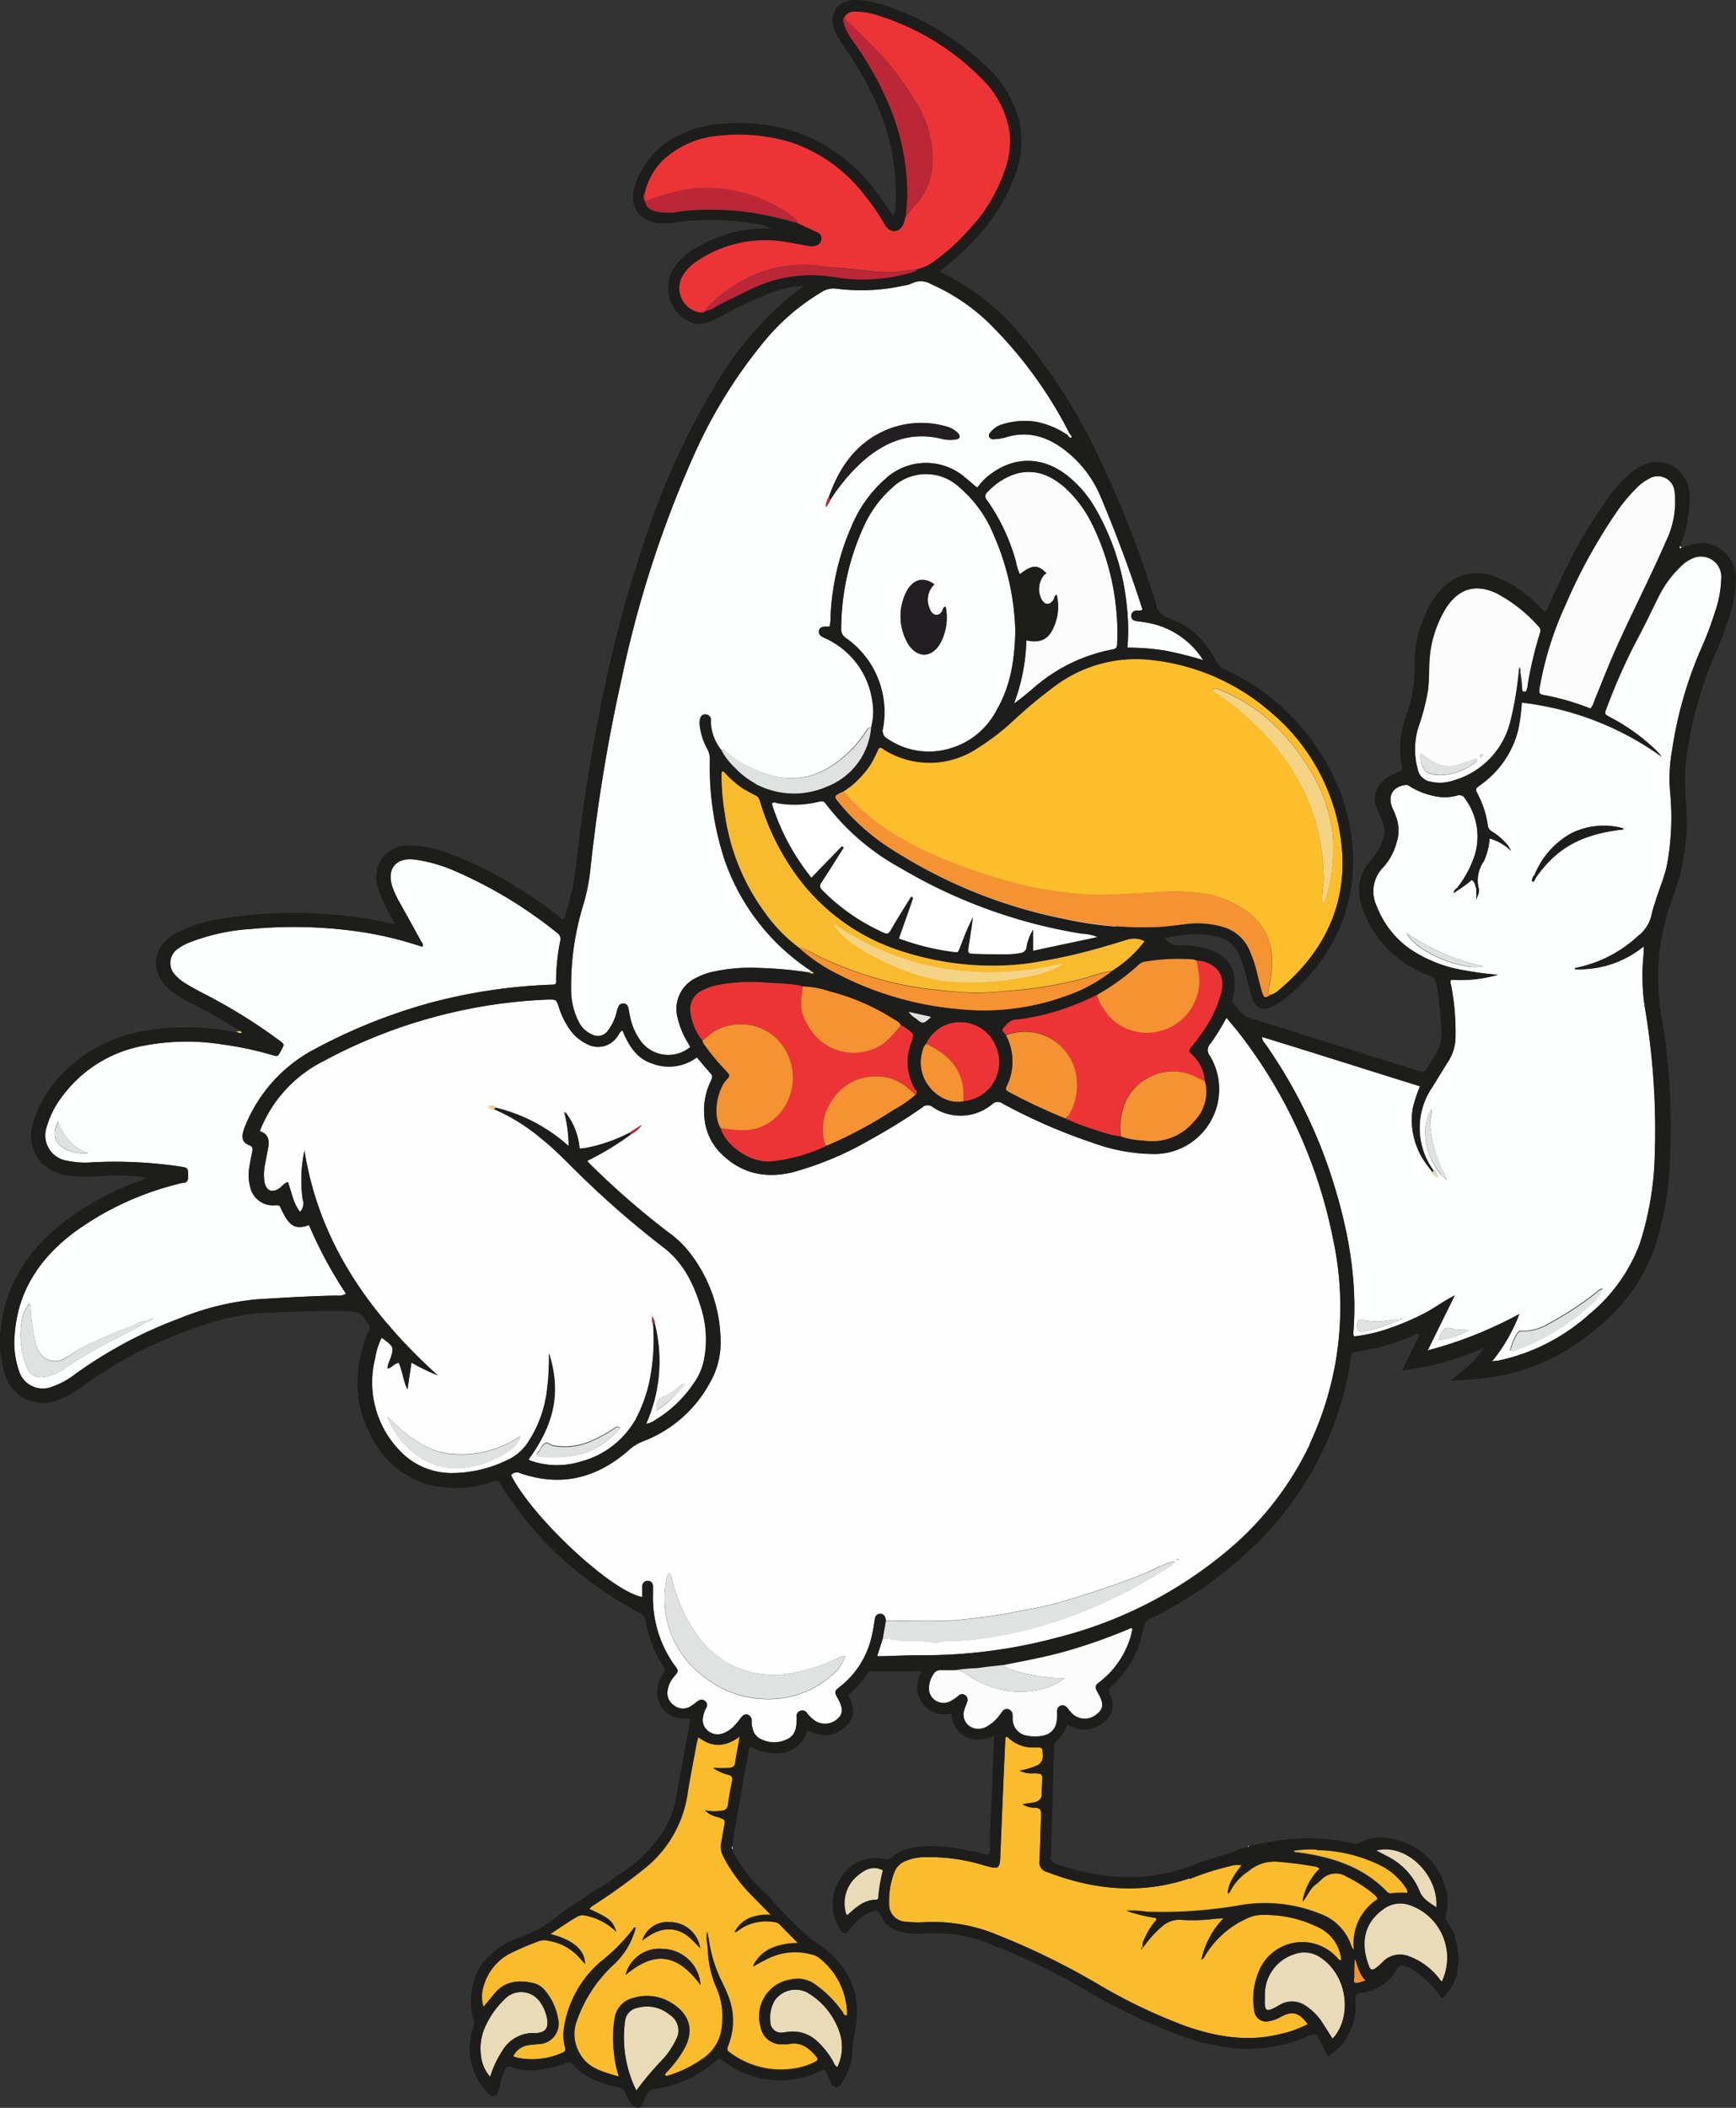 <svg xmlns="http://www.w3.org/2000/svg" viewBox="0 0 246.21 298.88" width="246.21" height="298.88"><rect x="0" y="0" width="246.21" height="298.88" fill="#333333" stroke="none"/><defs><style>.cls-1{fill:#fff;}.cls-2{fill:#f4d385;}.cls-3{fill:#f2f2f2;}.cls-4{fill:#fefefe;}.cls-5{fill:#fdfefe;}.cls-6{fill:#fdbe2c;}.cls-7{fill:#fabc2d;}.cls-8{fill:#ec3436;}.cls-9{fill:#fcfcfc;}.cls-10{fill:#f8bb2e;}.cls-11{fill:#f59232;}.cls-12{fill:#e0e1e1;}.cls-13{fill:#bc2738;}.cls-14{fill:#eadbb8;}.cls-15{fill:#231e21;}.cls-16{fill:#1d1d1b;}</style></defs><g id="Capa_2" data-name="Capa 2"><g id="Capa_1-2" data-name="Capa 1"><path class="cls-1" d="M106,113.27c2.43,14,15.42,23.28,15.42,23.28s8.68,4.25,18.26,3.72A41.24,41.24,0,0,0,156.07,136l2.37-3.77-.67-2.93s-18.85-2.68-18.78-2.87-8.59-6.52-8.59-6.52l-7.29-6-3.4-2.81H105.4Z"></path><path class="cls-2" d="M34,146.17a.43.43,0,0,1,.3.27.77.77,0,0,1-.29.05,4.72,4.72,0,0,1-.53-.18Z"></path><path class="cls-3" d="M177.21,261.74a.19.19,0,0,1-.26.11A.22.22,0,0,1,177.21,261.74Z"></path><path class="cls-4" d="M89.15,160.68a22.39,22.39,0,0,1-6.07,2.09l-.88.1A9.42,9.42,0,0,0,80.4,158a.3.3,0,0,0-.29-.29c-.12,0-.11.14,0,.24a18.61,18.61,0,0,1,.56,4.56,23.81,23.81,0,0,0-10.3-5.44c-.33-.38-.76-.17-1.16-.19l-.08-.06.08.05a1.11,1.11,0,0,0,.88.4,26.86,26.86,0,0,1,6.59,4.08c1.93,1.51,3.6,3.29,5.36,5a132.81,132.81,0,0,0,12,10.46c2.84,2.12,4.35,5.16,5.36,8.46a14.82,14.82,0,0,1,.51,7.33,8.59,8.59,0,0,1-1.08,2.91,17.56,17.56,0,0,1-5.9,5.85,3,3,0,0,1-1.27.53,21.84,21.84,0,0,0,1.23-14.17c0-.57-.44-1-.53-1.52.3.47-.06,1.07.29,1.54a29.33,29.33,0,0,1-.58,8.46,21.08,21.08,0,0,1-1.93,5.14,12.66,12.66,0,0,1-7.81,5.93,11.4,11.4,0,0,1-6.62,0,3.73,3.73,0,0,1-.56-.2c-.06,0-.1-.1-.15-.15,3.69-5.06,4.6-9.59,2.89-15a39.55,39.55,0,0,1-.3,5.33,17.22,17.22,0,0,1-2.73,7.35A6.91,6.91,0,0,1,72,207a18.08,18.08,0,0,1-8,1.87,10.12,10.12,0,0,1-7.45-3.33,13.92,13.92,0,0,1-3.35-12.92,10.07,10.07,0,0,1,.93-2.94c1.8,1.32,1.8,1.32,1.12,3.28a2.73,2.73,0,0,0-.29,1.07c.62-.06.93-.71,1.59-.8.53,1.14.61,2.47,1.24,3.79l.57-3.82A26.83,26.83,0,0,0,62.06,195c-9.59-8.72-16.78-18.73-18.88-31.85a19.84,19.84,0,0,0-.26,6.87,1.76,1.76,0,0,1-.36,1.81c-1-1.23-1.2-2.81-1.73-4.23-.5.15-.75.54-1.09.8-1.1.83-2,.5-2.24-.86a7.26,7.26,0,0,1,.1-2.5c.15-.79.3-1.57.44-2.36.18-1.05,0-1.92-1.2-2.28a18.72,18.72,0,0,1,9-9.92,73.56,73.56,0,0,1,18.31-6.92,72.05,72.05,0,0,1,13.64-1.83c1.1,0,1.11,0,1.46,1.05a11.69,11.69,0,0,0,1.51,3.12,6.22,6.22,0,0,0,2.42,2.1,3.28,3.28,0,0,0,4.36-1c.22-.28.32-.65.74-.9.84,2.08,2,4,4.21,4.7a6.63,6.63,0,0,0,6.34-.87c.67.78,1.32,1.58,2,2.33.35.38.1.66,0,1a9.41,9.41,0,0,0-.93,5.11,8,8,0,0,0,2.23,5.05c2.91,3,6.44,3.76,10.43,2.76a46.21,46.21,0,0,0,10.89-4.6c2.52-1.39,5-2.91,7.33-4.54a1.12,1.12,0,0,1,1.47-.09,7,7,0,0,0,8.48-.39,1.14,1.14,0,0,1,1.48-.08A79.8,79.8,0,0,0,155,162.05a25.83,25.83,0,0,0,8.8,1.58,9.19,9.19,0,0,0,7.8-13.91,1.29,1.29,0,0,1,.08-1.76,31.43,31.43,0,0,0,2.26-3.65c.68.82,1.33,1.57,1.93,2.35a69.7,69.7,0,0,1,13.23,29.2,45.64,45.64,0,0,1-3.33,28.89,44.52,44.52,0,0,1-11.65,15.06A60.83,60.83,0,0,1,150,232.18a72.9,72.9,0,0,1-19.44,2.52c-1.8,0-3.6.09-5.39.14h-.77l.79-2.47a11.79,11.79,0,0,1,1.79.13c1.81.4,3.66,0,5.46.4.59.14,1.16-.23,1.77-.22a32.69,32.69,0,0,0,3.69-.19,56.57,56.57,0,0,0,10.24-2.1,67,67,0,0,0,16.78-7.7,5.06,5.06,0,0,0,1.7-1.28l.3-.32-.07.08.23,0s.08,0,.08-.06-.07-.12-.24,0a4.36,4.36,0,0,1-.31.31,4.45,4.45,0,0,0-1.81.56c-1,.42-1.87.89-2.84,1.27-3.7,1.45-7.48,2.72-11.3,3.84a42.29,42.29,0,0,1-4.28,1c-2.1.39-4.2.84-6.32,1.11-1.89.24-3.78.5-5.68.57-2.91.1-5.83,0-8.74,0a2.3,2.3,0,0,0-.1-.47.75.75,0,0,0-1.45.17c-.14.83-.24,1.66-.45,2.47a12.52,12.52,0,0,1-4.47,7.18c-.86.66-.86.76-.35,1.68a.47.47,0,0,1,.05.1c.7,1.26.69,2.07,0,2.72a2.62,2.62,0,0,1-3.41.27,5.09,5.09,0,0,1-1-1,.8.8,0,0,0-1-.31.77.77,0,0,0-.47.88,1.94,1.94,0,0,1,0,.24c0,1.17-.15,2.31-1.31,2.88a4.19,4.19,0,0,1-4-.13,2,2,0,0,1-.93-1.34,3.48,3.48,0,0,1-.15-1.06.83.83,0,0,0-.58-.94c-.47-.14-.73.18-1,.51a12.21,12.21,0,0,1-.91,1.11,4.16,4.16,0,0,1-1.47,1,2.18,2.18,0,0,1-2.26-.34,2,2,0,0,1-.66-2,3.89,3.89,0,0,1,.43-1.24.69.69,0,0,0-.21-1,.74.74,0,0,0-.9,0c-.33.22-.63.5-1,.71a2,2,0,0,1-2.36,0,2.11,2.11,0,0,1-1-2.17,3.88,3.88,0,0,1,.94-2c.63-.76.64-.8.08-1.53a16.5,16.5,0,0,1-3.09-10c0-.4,0-.8,0-1.2a.74.74,0,0,0-.71-.82.77.77,0,0,0-.82.84c0,.48,0,1,0,1.45-4.3-.75-15.62-11.29-18.6-17.29a1.09,1.09,0,0,1,1.34-.26c5.81,2,10.92.66,15.43-3.34a6.35,6.35,0,0,1,2-1.21,18.12,18.12,0,0,0,9.38-8.19A11.5,11.5,0,0,0,102.2,190a20.74,20.74,0,0,0-4.64-12.7,14.7,14.7,0,0,0-2.9-2.67,114.25,114.25,0,0,1-11.18-9.78,1.15,1.15,0,0,1-.17-.26,40.93,40.93,0,0,0,6.22-3.78,4,4,0,0,0,1.49-1.3Zm8.09,35.55a1.23,1.23,0,0,0-1,.44,7.21,7.21,0,0,1-2.21,1.4c-.87.38-1,.73-.88,1.92a13.12,13.12,0,0,0,3.94-3.85l0,.08.08,0s0,0,0-.06S97.07,196.13,97.24,196.23Zm22.57,38.61a1.66,1.66,0,0,0-.92.23,24.2,24.2,0,0,1-6.09,2.07,13.88,13.88,0,0,1-6.15,0,13,13,0,0,1-8.15-5.86,22.77,22.77,0,0,1-3.21-7.43,1.22,1.22,0,0,0-.37-.81c-.21.06-.25.22-.29.37A13.8,13.8,0,0,0,100.16,238a14.38,14.38,0,0,0,9.28,2.92,13.2,13.2,0,0,0,8.49-3.34,5.18,5.18,0,0,0,1.89-2.69l.1-.11Zm-64.87-34c1.8,4.61,5.91,7.73,10.63,7.31,3.81-.35,8-2.69,8.19-4.51a14.81,14.81,0,0,1-10,2.48C60.13,205.67,57.48,203.33,54.94,200.88Zm33,1.58a.52.52,0,0,0-.71,0,21,21,0,0,1-3.55,1.93,9.1,9.1,0,0,1-5.23.58c-.38-.07-.71-.5-1.11-.33a2.06,2.06,0,0,0-.79,1c-.14.26-.54.38-.4.87C80.67,207,84.79,206.32,87.94,202.46Z"></path><path class="cls-5" d="M213.93,120a9.11,9.11,0,0,0-2.25-2,1.19,1.19,0,0,1-.66-.92,13.62,13.62,0,0,0-1.42-4.42c-.38-.78-.36-.78.33-1.31a13.53,13.53,0,0,0,5.37-7.7,26.15,26.15,0,0,0,.54-4,42.28,42.28,0,0,1,19.84,7.68,8.42,8.42,0,0,0-.62-.72,27.89,27.89,0,0,0-6.67-4.84c-.83-.45-.86-.46-.53-1.32a84.12,84.12,0,0,1,4.44-9.94c1.07-2,2-4,3-6a15.39,15.39,0,0,1,3.22-4.29,5,5,0,0,1,1.49-1A2.88,2.88,0,0,1,244.12,82a15.81,15.81,0,0,1-.9,4.81,47,47,0,0,1-2,5.26,56.86,56.86,0,0,0-4.08,14.35,22.24,22.24,0,0,0-.29,5.71,37.26,37.26,0,0,1-.4,10.38c-.38,1.94-1.22,3.72-1.76,5.6a12.7,12.7,0,0,0-.43,1.49,5.16,5.16,0,0,1-2,3.16,18.12,18.12,0,0,1-8.85,4.49s0,.07-.08.18a14.49,14.49,0,0,0,9.8-3.24c0,.87-.06,1.55-.12,2.24a29.13,29.13,0,0,0,.37,7,104.35,104.35,0,0,1,1.3,20.66,44.34,44.34,0,0,1-2.11,12.24,23.66,23.66,0,0,1-7.14,10,28,28,0,0,1-13,6.61c-.19,0-.39,0-.83.11a24.16,24.16,0,0,0,3.88-6.73,58.26,58.26,0,0,1-13,5.16c1.31-2.65,2.51-5.09,3.84-7.8-1.72.88-3.05,1.92-4.55,2.66a35.71,35.71,0,0,1-4.73,2,21.88,21.88,0,0,1-5,1.15,1.39,1.39,0,0,1-.11-.39c.66-7.95-.87-15.59-3.36-23.07a71.07,71.07,0,0,0-9.11-18,1.71,1.71,0,0,1-.48-1c7.51,2.3,14.92,4.67,22.41,7a21.32,21.32,0,0,0-1,3,10.43,10.43,0,0,0,2,8.15c.23.32.48.63.71.95a1,1,0,0,0,.85.74c-.23-.32-.28-.75-.67-.94a10.22,10.22,0,0,1-.12-11.8c.75-1.23,1.49-2.46,2.27-3.67a6.59,6.59,0,0,0,1-3.39,35.26,35.26,0,0,0-.63-7.39,1,1,0,0,1,0-.76,19.16,19.16,0,0,0,6.67-.71,39.88,39.88,0,0,1-4.63-.6,19.23,19.23,0,0,1-7.95-3.11,13.14,13.14,0,0,1-4.63-6,4.86,4.86,0,0,1,.93-5.54,8.43,8.43,0,0,0,1.87-3.45,5.61,5.61,0,0,0,0-3.53c-.16-.45-.34-.89-.54-1.33-.79-1.72-.05-3.09,1.8-3.35.37-.06.59.19.86.34a10.79,10.79,0,0,0,3.7,1.32,6.76,6.76,0,0,0,2.73-.14.91.91,0,0,1,1.18.43,9.06,9.06,0,0,1,1.34,8.09,15.24,15.24,0,0,1-2.5,4.6.9.9,0,0,0-.47.7l.68-.46a16.28,16.28,0,0,0,1.89-1.41c.46.3.5.8.65,1.24,0,.44,0,.88,0,1.59.19-.7.49-1.1.35-1.6a4.69,4.69,0,0,1,.73-3.9,9.72,9.72,0,0,0,.81-3.21,7.14,7.14,0,0,1,2.55,1.33l.49.42m13.24,61.81-.24.24a1.08,1.08,0,0,0-.64.29,44.24,44.24,0,0,1-6.94,4.61,7.12,7.12,0,0,1-3.7,1.11.82.82,0,0,0-.85.31,7.19,7.19,0,0,0-1,2.44.89.89,0,0,0,.78-.06,30.77,30.77,0,0,0,5.08-2.35,33,33,0,0,0,5.47-4,5.91,5.91,0,0,0,1.77-2.33l.23-.24.08,0s0,0,0-.06ZM204.05,190a13,13,0,0,0,4.24-1.36c-.83-.16-1.5,0-2.17-.21-1.12-.31-1.32-.17-1.85.9a1.44,1.44,0,0,0-.22.67c-.12,0-.14.08-.05.1S204,190,204.05,190Zm-5.52-2.87a6.37,6.37,0,0,0-1.07,0,10.38,10.38,0,0,1-4.37,0,.38.38,0,0,0-.49.24,1.62,1.62,0,0,0,0,1.17c.2.39.65.29,1,.21a21.5,21.5,0,0,0,4.93-1.65c.08-.06.35.1.24-.17C198.75,186.88,198.58,187,198.53,187.11ZM205,167c.06.09-.1.36.18.24.05,0-.07-.19-.17-.24a4.71,4.71,0,0,0-.6-1.42,19.47,19.47,0,0,1-1.57-6.09c-.08-.72.25-1.39.2-2.3a5.76,5.76,0,0,0-.9,3,9.6,9.6,0,0,0,2.16,6.29C204.5,166.62,204.61,167,205,167Zm12.63-42.89a1,1,0,0,0-.33.91.23.23,0,0,0,.3-.12c.1-.16.18-.34.27-.51,3-4.22,6.55-6.13,12.42-6.76-.08-.07-.15-.17-.25-.19a10.37,10.37,0,0,0-7.22.76A11.8,11.8,0,0,0,217.64,124.06Zm-18.11,8.25c1.12,2.47,7.68,5.35,10.79,4.64A30.37,30.37,0,0,1,199.53,132.31Z"></path><path class="cls-5" d="M102.27,106.27a6.7,6.7,0,0,1-1.43-3.85,2.58,2.58,0,0,0,0-.48.76.76,0,0,0-.76-.64.72.72,0,0,0-.7.54,2.43,2.43,0,0,0-.07,1.07,9,9,0,0,0,1.06,3.28,3,3,0,0,1,.37,1.6A42.05,42.05,0,0,0,102.79,122a30.86,30.86,0,0,0,12.34,15.73l-.52.14a55.42,55.42,0,0,0-6.92-.62,25,25,0,0,0-6.9.61,9.29,9.29,0,0,0-1.9.72,4.88,4.88,0,0,0-2.75,5.88,11.6,11.6,0,0,0,1.19,3l.57,1a4.88,4.88,0,0,1-6.88-.65A8.84,8.84,0,0,1,89.33,144c-.09-.39-.14-.79-.24-1.18a.69.69,0,0,0-.71-.53.7.7,0,0,0-.67.43,7.35,7.35,0,0,0-.28.91,7.07,7.07,0,0,1-1.19,2.47,1.72,1.72,0,0,1-2.33.55,3.61,3.61,0,0,1-1.74-1.6A9.9,9.9,0,0,1,81,140.57,39.12,39.12,0,0,1,82.82,128a29,29,0,0,0,.94-5,238.48,238.48,0,0,1,4.39-26.7A156.4,156.4,0,0,1,98.21,65a70.07,70.07,0,0,1,10.18-16.6,31,31,0,0,1,8.15-7,3.14,3.14,0,0,1,2-.48,27.77,27.77,0,0,0,9.66-.43,3.91,3.91,0,0,0,1.15-.32,2.82,2.82,0,0,1,2.73.13A28,28,0,0,1,141,46.55a60.35,60.35,0,0,1,10.7,14.94l-.27.21a12,12,0,0,0-4.37-1.87,10.6,10.6,0,0,0-5,.37,3.26,3.26,0,0,0-1.56,1.07.68.68,0,0,0-.23.65.65.65,0,0,0,.71.35,7.15,7.15,0,0,0,1.53-.22c3.49-1.13,6.44,0,9.08,2.23a16.11,16.11,0,0,1,4.45,6c2.23,5.3,4.25,10.67,6,16.16-.31.24-.65.06-1,.15a.74.74,0,0,0-.6.78.69.69,0,0,0,.59.67c.51.09,1,.13,1.54.23a11.75,11.75,0,0,1,8.07,5.33,53.61,53.61,0,0,0-5.35-1.34,34.41,34.41,0,0,0-5.4-.43,27.61,27.61,0,0,0,0-5,34.52,34.52,0,0,0-4.78-15.16,16.45,16.45,0,0,0-3.52-4.06c-3.81-3.11-8.17-3-11.85.23a14,14,0,0,0-1.15,1.31c-.66-.56-1.18-1-1.73-1.46a8.48,8.48,0,0,0-11.3.22,18.19,18.19,0,0,0-4.77,6.67,35.77,35.77,0,0,0-3,12.88c0,.36,0,.72-.07,1.07a1.59,1.59,0,0,1-.08.33c-1-.06-1.41.08-1.48.57-.1.76.55.88,1,1.13a11.5,11.5,0,0,1,6.52,8.64,8.52,8.52,0,0,1-.13,3.92c-.5,0-.63.42-.85.73a16.88,16.88,0,0,1-5.41,5.13,10.27,10.27,0,0,1-7.15,1.16,17.46,17.46,0,0,1-7.13-3.47C102.84,106.49,102.63,106.23,102.27,106.27Zm15.31-35.88a3.36,3.36,0,0,0-.48,1.5,2.51,2.51,0,0,0,.65-1,27.25,27.25,0,0,1,4.34-5.24c3.3-3,7-4.54,11.53-3.4a5.11,5.11,0,0,0,1.91.08c.6-.08.74-.45.33-.9a3.68,3.68,0,0,0-1.86-1,12.79,12.79,0,0,0-9,.86C121.17,63.17,119,66.46,117.58,70.39Z"></path><path class="cls-5" d="M43.86,173.71a61.17,61.17,0,0,0,5.25,9.74,2,2,0,0,1-1.36.25c-3.8.08-7.59.3-11.38.54a38.55,38.55,0,0,0-10.89,2.69,62.26,62.26,0,0,0-14.85,7.94,11.56,11.56,0,0,1-3.14,1.72,3.54,3.54,0,0,1-4.85-2.38,12.13,12.13,0,0,1-.55-5.08c.46-6.23,3.69-10.86,8.54-14.48a42.32,42.32,0,0,1,14.46-6.73,3.9,3.9,0,0,1,.82-.19c.62,0,.78-.35.77-.94,0-1.18,0-1.21-1.18-1.39a63.36,63.36,0,0,0-12.31-.6,12.45,12.45,0,0,1-3.7-.22,3.63,3.63,0,0,1-2.86-4.81,13.09,13.09,0,0,1,2.22-4.35,18.45,18.45,0,0,1,11.66-7.17,32.08,32.08,0,0,1,11-.16,46.72,46.72,0,0,1,7,1.48c.89.27.91.26,1.35-.61s.64-.78-.34-1.5a77.09,77.09,0,0,0-10.79-6.66c-.82-.42-1.61-.88-2.4-1.34a6.09,6.09,0,0,1-1.4-1.13,2.43,2.43,0,0,1,.36-3.84,7.22,7.22,0,0,1,1.69-.9,29,29,0,0,1,8.63-1.87,65.06,65.06,0,0,1,13.88.19,51.45,51.45,0,0,1,9.35,2l1,.31s.07,0,.11-.06c.12-.31-.13-.51-.25-.73q-1.41-2.58-2.84-5.14a15.27,15.27,0,0,1-1.19-2.48c-.9-2.61.49-4.3,3.23-3.92a21.27,21.27,0,0,1,5.19,1.43A63.11,63.11,0,0,1,79,132.26a1.06,1.06,0,0,1,.44,1.22,30.66,30.66,0,0,0-.57,5.24c0,.94.1.87-.92.91A77.28,77.28,0,0,0,61,142.2a78.17,78.17,0,0,0-16.2,6.47,21.3,21.3,0,0,0-10,10.93,6.1,6.1,0,0,0-.34,1c-.18.87,0,1.43.83,1.75.59.23.58.53.48,1-.15.7-.3,1.41-.4,2.12a6.39,6.39,0,0,0,.12,2.85,3.3,3.3,0,0,0,3.65,2.57c.34,0,.51,0,.65.34a14.89,14.89,0,0,0,.7,1.38C41.41,174,42.23,174.3,43.86,173.71ZM21.41,187.1a.47.47,0,0,0-.48.24c-.87-.12-1.51.44-2.25.72A63.3,63.3,0,0,0,11,191.43a19.25,19.25,0,0,1-2.12,1.32,2.56,2.56,0,0,1-3.35-1.13,4.21,4.21,0,0,1-.46-1.1,27.82,27.82,0,0,1-.74-5.06c0-.19.14-.49-.25-.56a5.1,5.1,0,0,0-.92,2,11.81,11.81,0,0,0,.1,5.19,6.87,6.87,0,0,0,.51,1.71A2.15,2.15,0,0,0,6,195.29a6.74,6.74,0,0,0,3.38-1.42,73,73,0,0,1,8.21-4.65c1.14-.56,2.22-1.24,3.32-1.87a.51.51,0,0,0,.48-.24c.08-.06.36.09.23-.18C21.63,186.87,21.46,187,21.41,187.1Zm-8.88-23.61c-2.26-.67-3.44-2.37-4.29-4.48-.89,1.82-.53,3.06,1,3.91A5.54,5.54,0,0,0,12.53,163.49Z"></path><path class="cls-6" d="M119.71,112.22a14.52,14.52,0,0,0,3.63-3.62c.52-.81.88-1.69,1.32-2.54.38-.1.59.2.85.34a12.17,12.17,0,0,0,13.06-.27,33.37,33.37,0,0,0,5.2-4,68,68,0,0,1,5.62-4.68,19.23,19.23,0,0,1,14.11-3.83A30.76,30.76,0,0,1,180.25,101,28.56,28.56,0,0,1,190,117.89c1.6,9.12-1.56,16.56-8.58,22.46a3.05,3.05,0,0,1-1.11.69c-.44,0-.46-.29-.39-.68a17,17,0,0,0,.44-5,8.3,8.3,0,0,0-3.68-6.26,14.37,14.37,0,0,0-6.52-2.47,30.64,30.64,0,0,0-6.2-.11c-1.94.15-3.88.23-5.82.37a40.43,40.43,0,0,1-7.61-.4,46.16,46.16,0,0,1-6.31-1.18,79.6,79.6,0,0,1-8.64-2.76,53.49,53.49,0,0,1-9.2-4.54A32.91,32.91,0,0,1,119.71,112.22Zm67.86,16c.19-.3.27-.42.34-.55a3,3,0,0,0,.24-.55,24.41,24.41,0,0,0,.84-9.09,22.86,22.86,0,0,0-3.54-9.42,29.66,29.66,0,0,0-6.32-7.27,25.4,25.4,0,0,0-6.42-3.66.54.54,0,0,0-.72.09c.1.36.4.45.62.6a37.14,37.14,0,0,1,7.19,6.23,31.46,31.46,0,0,1,5.87,9.24,30.11,30.11,0,0,1,2.06,10.48C187.77,125.59,187.34,126.8,187.57,128.25Z"></path><path class="cls-7" d="M162,276.1A16.16,16.16,0,0,1,165,273a3.63,3.63,0,0,1,2.55-.78,24.92,24.92,0,0,0,5-.18c.27,0,.54,0,1-.07a12.09,12.09,0,0,0-3.15,5.89c.35-.15.42-.43.55-.64a13.34,13.34,0,0,1,5.95-5.22,5,5,0,0,1,2.31-.48,17,17,0,0,1,7.76,1.76,5.66,5.66,0,0,1,3.26,4.68c-.36,0-.46-.24-.62-.4a6.64,6.64,0,0,0-11.09,2,10.09,10.09,0,0,0-.62,5.64,1.67,1.67,0,0,0,2,1.4,4.74,4.74,0,0,0,1.69-.59c1.7-.93,2.63-.7,3.88,1a14.91,14.91,0,0,1-3.78,1.37c-4.64,1.21-9.12.44-13.54-1.09A77.9,77.9,0,0,1,155.15,281a104.56,104.56,0,0,0-13.68-6.64A23.75,23.75,0,0,0,131,272.56a12,12,0,0,1-2.39-.07,2.46,2.46,0,0,1-2.51-2.66,11.17,11.17,0,0,1,.78-4.46,2.75,2.75,0,0,1,1.51-1.47,6.62,6.62,0,0,1,2.32-.55,26.32,26.32,0,0,1,9,1.19c2,.55,2.09.46,2.17-1.6q.33-8.2.7-16.41a1.8,1.8,0,0,1,.06-.22.23.23,0,0,1,.32.05,5.05,5.05,0,0,0,3.82,1.41c1.12,0,1.06,0,1.12,1.08a1.44,1.44,0,0,1-1,1.55,10.28,10.28,0,0,1-2.29.66,3.63,3.63,0,0,0,2.12.37c1.11.08,1.11.06,1.08,1.16,0,.6-.1,1.2-.07,1.79s-.33,1-.95,1.15-1.14.18-1.76.3a3.16,3.16,0,0,0,1.87.49c.62.08.78.34.76.92-.09,2.2-.13,4.4-.23,6.6a1.38,1.38,0,0,0,1,1.57c6.66,2.55,13.4,3.25,20.28.93a39.63,39.63,0,0,1,5.93-1.87,3,3,0,0,1,1.46-.05c-.93,1.24-1.87,2.43-2,4a.59.59,0,0,0,.37-.4,7.45,7.45,0,0,1,2.53-2.76,5.59,5.59,0,0,1,4.32-1.34,51.35,51.35,0,0,1,5.11.66,1.11,1.11,0,0,1,.7.35,8.68,8.68,0,0,0-2.41,4.64c.68-.81,1-1.84,1.88-2.47.25-.19.49-.41.73-.63a2.83,2.83,0,0,1,3.59-.46,20.13,20.13,0,0,1,3.73,2.37c.26.24.59.42.7.89a7.42,7.42,0,0,0-3.33,7.2,2.29,2.29,0,0,1-.51-.93,7.16,7.16,0,0,0-4.21-4.17,21,21,0,0,0-11.76-1.19,63.79,63.79,0,0,1-13,.86,13.73,13.73,0,0,0-2.78-.15,25.24,25.24,0,0,0,4.15,1c.2.36-.12.52-.27.73a9.9,9.9,0,0,0-1.39,2.37,1.59,1.59,0,0,0-.19,1.15c-.17-.06-.18.06-.18.18s0,.06.05.09Z"></path><path class="cls-8" d="M99.41,44.34a3.5,3.5,0,0,1-2.72-5.05A6.29,6.29,0,0,1,98.87,37a17.35,17.35,0,0,1,12.55-2.71c1.06.17,2.12.38,3.18.56a2.1,2.1,0,0,0,.7.06c.52-.09,1-.23,1.16-.86s-.23-1-.75-1.19c-.87-.39-1.74-.8-2.6-1.21-.09-.57-.54-.85-1-1.15a21,21,0,0,0-6.52-3.1A19.57,19.57,0,0,0,96.69,27a33.1,33.1,0,0,0-5.23,1.57h0c0-.43,0-.85,0-1.27a9.25,9.25,0,0,1,3.72-5.53,13.1,13.1,0,0,1,6.76-2.52,25.65,25.65,0,0,1,10.3.95,22,22,0,0,1,10.49,7.62,29,29,0,0,1,2.58,3.75c.37.63.81,1.27,1.64,1.19s1.18-.83,1.37-1.6c0-.15.09-.3.13-.46.53-.64,1-1.31,1.59-1.93a9,9,0,0,0,2.24-5.89A15.45,15.45,0,0,0,129.6,14a41.65,41.65,0,0,0-4.24-5.76c-1.4-1.59-2.93-3-4.41-4.54-.42-.42-1-.72-1.16-1.32a1.6,1.6,0,0,1,1.53-.73,10.06,10.06,0,0,1,3.41.59,35.41,35.41,0,0,1,14.89,9.27,13.44,13.44,0,0,1,3.59,7.16,11.7,11.7,0,0,1-.57,5.19,23.16,23.16,0,0,1-5.23,8.77A29.64,29.64,0,0,1,132.56,37a6.18,6.18,0,0,1-2.34,1.15c-1.3.1-2.57.42-3.9.44-2.31,0-4.59-.39-6.88-.58-.83-.07-1.67-.09-2.49-.21a19.11,19.11,0,0,0-7.11.21,20.34,20.34,0,0,0-9.62,5.7c-.07.07-.07.22-.1.34h0C99.85,44.1,99.58,44.09,99.41,44.34Z"></path><path class="cls-5" d="M144,89.5c-.1,4.06-.67,7.7-2.56,11a10.82,10.82,0,0,1-6.47,5.54,10.41,10.41,0,0,1-9.16-1.34,1.23,1.23,0,0,1-.59-1.38,12.81,12.81,0,0,0-5.19-12.83,1.48,1.48,0,0,1-.73-1.37,35.17,35.17,0,0,1,3.36-14.82,16,16,0,0,1,3.77-5.07,6.94,6.94,0,0,1,9.58-.21A17.74,17.74,0,0,1,141,76,36,36,0,0,1,144,89.5Zm-11.5-6.66c-1.53-1-2.73-.79-3.74.69a7.68,7.68,0,0,0,.13,7.94c1.3,1.83,3.15,1.81,4.36-.07a7.61,7.61,0,0,0,.87-5.37.45.45,0,0,0-.39.35c-.2.46-.48.89-1,.8s-.77-.54-.92-1A3,3,0,0,1,132.54,82.84Z"></path><path class="cls-9" d="M215.38,95.31a48.69,48.69,0,0,1-1.24,7.19,11.59,11.59,0,0,1-8,8.16,5.91,5.91,0,0,1-3.31.17,2.2,2.2,0,0,1-1.79-1.72,10.89,10.89,0,0,1,.11-5.91,32.4,32.4,0,0,0,1.39-5.31c.16-1.24.14-2.48.19-3.71a16.08,16.08,0,0,1,2-7.33c.15-.28.31-.55.49-.82,1.81-2.64,4.19-3.27,7.08-1.89a21.15,21.15,0,0,1,6,4.76.78.78,0,0,1,.13.88,57.42,57.42,0,0,0-1.74,7.33c0,.16,0,.31-.07.47s-.06.5-.39.5-.34-.28-.35-.51a12.22,12.22,0,0,0-.25-2.26,1.34,1.34,0,0,0-.09-.75A1.42,1.42,0,0,0,215.38,95.31ZM210.29,107c-.18,0-.38,0-.37.3,0,0,.05.07.08.07.26,0,.27-.18.29-.36l.09,0s0,0,0-.06Zm-8.8-.15c-.16,2.13.66,3,2.61,3.06a8.41,8.41,0,0,0,5.26-1.9c.13-.09.2-.25,0-.45-.71.25-1.45.49-2.18.76a4.49,4.49,0,0,1-3.47-.06A12.37,12.37,0,0,1,201.49,106.82Z"></path><path class="cls-9" d="M145.54,90.82c2.12.43,3.24-.16,4-2.14a7.1,7.1,0,0,0,.34-4.35c-.38.15-.3.48-.45.7-.53.79-1.17.81-1.68,0a3.17,3.17,0,0,1,.37-3.54,1.27,1.27,0,0,1,.31-.2c-1.26-1.27-2-1.24-3.77.13a6.63,6.63,0,0,1-.56-1.77A28,28,0,0,0,140,70.94a.76.76,0,0,1,.08-1.19,9.26,9.26,0,0,1,4-2.57c2.76-.77,5,.24,7,2a17.15,17.15,0,0,1,3.78,5.08,34.57,34.57,0,0,1,3.41,11.78,31.52,31.52,0,0,1,.17,5.14c0,.45,0,.81-.67.91a23.68,23.68,0,0,0-11.35,5.61c-.85.7-1.68,1.41-2.61,2.06A27.25,27.25,0,0,0,145.54,90.82Z"></path><path class="cls-10" d="M113.25,134.35a22.28,22.28,0,0,1-4.83-5,30.67,30.67,0,0,1-5.65-14,31.73,31.73,0,0,1-.45-5.89c.26-.16.37,0,.47.1a13.25,13.25,0,0,0,4.29,3.21c.53.23.61.69.76,1.14a34.51,34.51,0,0,0,4.83,9.86A29.38,29.38,0,0,0,128.28,135a41.41,41.41,0,0,0,17.06,1.67,78.21,78.21,0,0,0,13.07-3c.5-.15,1-.31,1.49-.45a3.23,3.23,0,0,1,2.44.23,17.18,17.18,0,0,1-4.57,4.19,21.09,21.09,0,0,0-3.57.94,58.88,58.88,0,0,1-9.23,1.73c-2.22.18-4.43.47-6.66.43-1.95,0-3.89-.24-5.82-.44a44.55,44.55,0,0,1-7.37-1.38,51.76,51.76,0,0,1-9.38-3.53A7.3,7.3,0,0,0,113.25,134.35Zm4.4-3.62s0-.07,0-.09-.05,0-.07,0l.1.1s0,.07,0,.09,0,0,.07,0Zm.63.33c1.27,2.66,8.34,6.49,14.13,7.74,5.27,1.14,15.58,0,18.2-2.12C139,139.3,128.19,137.75,118.28,131.06Z"></path><path class="cls-8" d="M99.61,147.55a7.85,7.85,0,0,1-1.72-4.12,2.89,2.89,0,0,1,1.7-3,8,8,0,0,1,2.48-.82,25.08,25.08,0,0,1,6.06-.34c1.46.13,2.94.12,4.4.33a4,4,0,0,1,1.28.26,4.22,4.22,0,0,1-.06,1,5.68,5.68,0,0,0,.62,4.15A7.4,7.4,0,0,0,125.26,148a13.21,13.21,0,0,0,2.51-2.67c.24.14.49.27.71.43,1.21.88,1.19.87.7,2.25a7.62,7.62,0,0,0,.46,6.21c.14.29.68.55.24,1l-.89-.79a6.79,6.79,0,0,0-5-1.81,7.15,7.15,0,0,0-5.84,3.22,7.3,7.3,0,0,0-1.21,6c.08.3.18.52.51.57a24.32,24.32,0,0,1-8,2.31c-2.85.28-6.47-2.1-7.27-4.77a21.82,21.82,0,0,0,3.33.31,6.84,6.84,0,0,0,5.56-3.06,7.79,7.79,0,0,0-1.22-10.2,7.42,7.42,0,0,0-8.66-.71C100.63,146.67,100.18,147.19,99.61,147.55Z"></path><path class="cls-9" d="M225.55,100.47a35.09,35.09,0,0,0-6.74-1.94c-.65-.11-.56-.48-.49-1A47.84,47.84,0,0,1,222,85.84a77.45,77.45,0,0,1,7.31-13.3A23.63,23.63,0,0,1,232,69.3a7,7,0,0,1,1.9-1.44,2.39,2.39,0,0,1,3.6,1.81,12.8,12.8,0,0,1-1.18,7C234,82,231.34,87.12,229,92.39c-1,2.25-1.88,4.57-2.83,6.85A3.34,3.34,0,0,1,225.55,100.47Z"></path><path class="cls-8" d="M169.74,136.23a3.78,3.78,0,0,1,2.15.65c1.29.73,1.76,2.17,1.33,3.89a17,17,0,0,1-2.58,5.49c-.5.73-1,1.42-1.57,2.12s-.5.66.08,1.26a5.44,5.44,0,0,1,1.73,3.68c-.32-.15-.65-.28-1-.44a7.15,7.15,0,0,0-5.74-.62,7.48,7.48,0,0,0-4.27,3.39,9,9,0,0,0-.92,5.54,16.21,16.21,0,0,1-3.56-.92,31.58,31.58,0,0,1-4.43-1.69,2,2,0,0,0,.85-1,7.82,7.82,0,0,0,.89-4.25,7.37,7.37,0,0,0-10.07-6.55c-.17-.32-.72-.58-.36-1s.86-1.14,1.68-1.21a29.06,29.06,0,0,0,4.23-.75,36.38,36.38,0,0,0,7.35-2.76,6.33,6.33,0,0,0,.74,1.63,7.27,7.27,0,0,0,8.31,3.46,7.4,7.4,0,0,0,5.38-8.42C169.91,137.25,169.83,136.74,169.74,136.23Z"></path><path class="cls-11" d="M119.71,112.22a32.91,32.91,0,0,0,6.65,5.75,53.49,53.49,0,0,0,9.2,4.54,79.6,79.6,0,0,0,8.64,2.76,46.16,46.16,0,0,0,6.31,1.18,40.43,40.43,0,0,0,7.61.4c1.94-.14,3.88-.22,5.82-.37a30.64,30.64,0,0,1,6.2.11,14.37,14.37,0,0,1,6.52,2.47,8.3,8.3,0,0,1,3.68,6.26,17,17,0,0,1-.44,5c-.07.39-.05.63.39.68-.92.58-1,.56-1.32-.35-.32-1.06-.56-2.16-.84-3.24a18,18,0,0,0-.9-2.59,5.82,5.82,0,0,0-3.91-3.42,12.79,12.79,0,0,0-5.22-.36c-1.15.14-2.3.29-3.45.38a51.48,51.48,0,0,1-13.56-1.13A70.8,70.8,0,0,1,127,120.76a31.56,31.56,0,0,1-7.71-6.58C118.2,112.92,118,113,119.71,112.22Z"></path><path class="cls-9" d="M142.33,236c3-.59,6-1.14,9-2a79.1,79.1,0,0,0,9.09-3.24c.32.22.14.45.08.66a12.55,12.55,0,0,1-4.5,7c-.77.59-.77.76-.3,1.6,0,0,0,.06.06.1.78,1.38.73,2.17-.17,2.87a2.59,2.59,0,0,1-3.5,0,4.07,4.07,0,0,1-.55-.63c-.27-.38-.58-.7-1.09-.54s-.56.6-.54,1.07a5.25,5.25,0,0,1-.07,1.19,2.3,2.3,0,0,1-1.92,2,5.43,5.43,0,0,1-2.27,0,2.4,2.4,0,0,1-2.06-2.3.49.49,0,0,1,0-.12c0-.52.06-1.11-.57-1.32s-.94.42-1.27.84a5.69,5.69,0,0,1-1.76,1.59,2.38,2.38,0,0,1-1.5.33,2.06,2.06,0,0,1-1.8-2.6c.09-.43.31-.82.44-1.24a.74.74,0,0,0-.29-.94.69.69,0,0,0-.88.07,6.33,6.33,0,0,1-1.18.81,2.1,2.1,0,0,1-3.07-1.86,3.55,3.55,0,0,1,.78-2.22,1,1,0,0,1,.84-.37c.67,0,1.35,0,2,0a2.84,2.84,0,0,1,1.65.59,13.84,13.84,0,0,0,2.61,1.44,12.5,12.5,0,0,0,7.46.87,9,9,0,0,0,3.94-1.69,16,16,0,0,1-2.73-.17,21.65,21.65,0,0,1-5.22-1.21A1,1,0,0,1,142.33,236Z"></path><path class="cls-11" d="M99.61,147.55c.57-.36,1-.88,1.6-1.25a7.42,7.42,0,0,1,8.66.71,7.79,7.79,0,0,1,1.22,10.2,6.84,6.84,0,0,1-5.56,3.06,21.82,21.82,0,0,1-3.33-.31c-1.2-2-.36-5.48.79-6.78.59-.66.57-.68,0-1.3a32.15,32.15,0,0,1-3-3.59A1.59,1.59,0,0,1,99.61,147.55Z"></path><path class="cls-11" d="M169.74,136.23c.09.51.17,1,.25,1.53a7.4,7.4,0,0,1-5.38,8.42,7.27,7.27,0,0,1-8.31-3.46,6.33,6.33,0,0,1-.74-1.63,33.61,33.61,0,0,0,6-4.35,1.48,1.48,0,0,1,.85-.39,28.69,28.69,0,0,1,6.8-.31A2.24,2.24,0,0,1,169.74,136.23Z"></path><path class="cls-12" d="M125.64,229.8c2.91,0,5.83.08,8.74,0,1.9-.07,3.79-.33,5.68-.57,2.12-.27,4.22-.72,6.32-1.11a42.29,42.29,0,0,0,4.28-1c3.82-1.12,7.6-2.39,11.3-3.84,1-.38,1.89-.85,2.84-1.27a4.45,4.45,0,0,1,1.81-.56h0a5.06,5.06,0,0,1-1.7,1.28,67,67,0,0,1-16.78,7.7,56.57,56.57,0,0,1-10.24,2.1,32.69,32.69,0,0,1-3.69.19c-.61,0-1.18.36-1.77.22-1.8-.42-3.65,0-5.46-.4a11.79,11.79,0,0,0-1.79-.13Z"></path><path class="cls-11" d="M159,161.19a9,9,0,0,1,.92-5.54,7.48,7.48,0,0,1,4.27-3.39,7.15,7.15,0,0,1,5.74.62c.32.16.65.29,1,.44a5.9,5.9,0,0,1-1.55,5.74,7.7,7.7,0,0,1-7.19,2.7A11,11,0,0,1,159,161.19Z"></path><path class="cls-11" d="M142.66,146.82a7.37,7.37,0,0,1,10.07,6.55,7.82,7.82,0,0,1-.89,4.25,2,2,0,0,1-.85,1,79.7,79.7,0,0,1-7.88-3.7c-.35-.18-.6-.35-.36-.83A7.86,7.86,0,0,0,142.66,146.82Z"></path><path class="cls-13" d="M119.79,2.35c.21.6.74.9,1.16,1.32,1.48,1.5,3,3,4.41,4.54A41.65,41.65,0,0,1,129.6,14a15.45,15.45,0,0,1,2.68,8.89A9,9,0,0,1,130,28.75c-.56.62-1.06,1.29-1.59,1.93.1-1.07.23-2.13.23-3.21A32.92,32.92,0,0,0,126,14.72,47.13,47.13,0,0,0,121.09,6a9.22,9.22,0,0,1-1.34-2.39C119.62,3.17,119.42,2.75,119.79,2.35Z"></path><path class="cls-11" d="M127.77,145.33a13.21,13.21,0,0,1-2.51,2.67A7.4,7.4,0,0,1,114.37,145a5.68,5.68,0,0,1-.62-4.15,4.22,4.22,0,0,0,.06-1,13.1,13.1,0,0,1,3.87.71,31.1,31.1,0,0,1,9.18,4A2.15,2.15,0,0,1,127.77,145.33Z"></path><path class="cls-11" d="M113.25,134.35a7.3,7.3,0,0,1,2.49,1.09,51.76,51.76,0,0,0,9.38,3.53,44.55,44.55,0,0,0,7.37,1.38c1.93.2,3.87.41,5.82.44,2.23,0,4.44-.25,6.66-.43a58.88,58.88,0,0,0,9.23-1.73,21.09,21.09,0,0,1,3.57-.94,22,22,0,0,1-6.58,3.58,34.1,34.1,0,0,1-16,1.76,46,46,0,0,1-16.2-4.81A23.81,23.81,0,0,1,113.25,134.35Z"></path><path class="cls-14" d="M204.48,281c-.44-.52-.73-.95-1.1-1.3a9.55,9.55,0,0,0-3.7-2.38,3.39,3.39,0,0,0-3.54.81,6.69,6.69,0,0,1-1.17,1c-.32.19-.59.2-.76-.21-1.15-2.83-1.16-6,1.94-8.22a4,4,0,0,1,3.87-.56A7.9,7.9,0,0,1,204.48,281Z"></path><path class="cls-14" d="M189,289.06c-.52-.83-1-1.58-1.46-2.3a8.1,8.1,0,0,0-2.34-2.36,3.38,3.38,0,0,0-3.73-.12c-2.23,1.33-2.1.71-2.07-1.36a6,6,0,0,1,4.24-5.88,4,4,0,0,1,3.56.42C191.26,280.14,191.77,286.11,189,289.06Z"></path><path class="cls-11" d="M117.42,162.42c-.33,0-.43-.27-.51-.57a7.3,7.3,0,0,1,1.21-6,7.15,7.15,0,0,1,5.84-3.22,6.79,6.79,0,0,1,5,1.81l.89.79a16.77,16.77,0,0,1-3.13,2.16A61.27,61.27,0,0,1,117.42,162.42Z"></path><path class="cls-8" d="M131.32,148a5.3,5.3,0,0,1,5-3.08,5.48,5.48,0,0,1,5,3.64,5.55,5.55,0,0,1-4.73,7.59c0-.28,0-.56,0-.84a6.84,6.84,0,0,0-2.21-5.35A11.45,11.45,0,0,0,131.32,148Z"></path><path class="cls-14" d="M90.24,296.44a16.91,16.91,0,0,1-1.61-9.87,2.12,2.12,0,0,1,1.76-1.87,5,5,0,0,1,4.6,1,2.61,2.61,0,0,1,.88,3.49,11.42,11.42,0,0,1-1.78,2.69A46.63,46.63,0,0,0,90.24,296.44Z"></path><path class="cls-14" d="M69.52,294.48a5.26,5.26,0,0,1-1.31-3.07,7.43,7.43,0,0,1,.59-4,12.51,12.51,0,0,1,3-4.16,3.24,3.24,0,0,1,4.72.52,5.81,5.81,0,0,1,1.11,2.73c.1,1.14-.3,1.62-1.43,1.77a1.94,1.94,0,0,1-.48,0,5.07,5.07,0,0,0-4.41,2.42A14.54,14.54,0,0,0,69.52,294.48Z"></path><path class="cls-14" d="M118.75,293.11c-.43-.24-.52-.66-.72-1a11.71,11.71,0,0,0-2.17-2.69,5,5,0,0,0-4.08-1.32c-.23,0-.47.08-.71.09a1.54,1.54,0,0,1-1.84-1.57,4.88,4.88,0,0,1,.64-3,3.64,3.64,0,0,1,4.65-1.07,10.35,10.35,0,0,1,4.66,6A6.56,6.56,0,0,1,118.75,293.11Z"></path><path class="cls-13" d="M91.46,28.55A33.1,33.1,0,0,1,96.69,27a19.57,19.57,0,0,1,8.94.37,21,21,0,0,1,6.52,3.1c.42.3.87.58,1,1.15-1.35-.34-2.69-.72-4-1a39.29,39.29,0,0,0-12.38-.69A9.12,9.12,0,0,1,93,30C92.2,29.77,91.61,29.43,91.46,28.55Z"></path><path class="cls-12" d="M102.27,106.27c.36,0,.57.22.82.41a17.46,17.46,0,0,0,7.13,3.47,10.27,10.27,0,0,0,7.15-1.16,16.88,16.88,0,0,0,5.41-5.13c.22-.31.35-.74.85-.73a9.85,9.85,0,0,1-6.23,8.4,11.61,11.61,0,0,1-13.2-2.71A9.43,9.43,0,0,1,102.27,106.27Z"></path><path class="cls-13" d="M100.12,44.09c0-.12,0-.27.1-.34a20.34,20.34,0,0,1,9.62-5.7,19.11,19.11,0,0,1,7.11-.21c.82.12,1.66.14,2.49.21,2.29.19,4.57.6,6.88.58,1.33,0,2.6-.34,3.9-.44a2.82,2.82,0,0,1-1.4.62,24.31,24.31,0,0,1-10.42.54,19.45,19.45,0,0,0-12.17,1.8c-1.56.79-3.17,1.49-4.7,2.35A3.15,3.15,0,0,1,100.12,44.09Z"></path><path class="cls-11" d="M131.32,148a11.45,11.45,0,0,1,3.1,2,6.84,6.84,0,0,1,2.21,5.35c0,.28,0,.56,0,.84-3.31.67-7.41-3.22-5.58-7.78A1.69,1.69,0,0,1,131.32,148Z"></path><path class="cls-12" d="M142.33,236a1,1,0,0,0,.71.58,21.65,21.65,0,0,0,5.22,1.21,16,16,0,0,0,2.73.17,9,9,0,0,1-3.94,1.69,12.5,12.5,0,0,1-7.46-.87,13.84,13.84,0,0,1-2.61-1.44,2.84,2.84,0,0,0-1.65-.59,24.57,24.57,0,0,1,3.2-.3C139.79,236.23,141.06,236.11,142.33,236Z"></path><path class="cls-10" d="M183.43,262.35a15.14,15.14,0,0,1,3.29-.1,21.13,21.13,0,0,1,9,2.16,9.27,9.27,0,0,1,3.57,3.12,1.1,1.1,0,0,1,.29.85,9.62,9.62,0,0,0-2.21.06.77.77,0,0,1-.73-.3c-3.45-3.53-7.85-4.87-12.57-5.51C183.86,262.6,183.58,262.7,183.43,262.35Z"></path><path class="cls-14" d="M120,271.53a5.05,5.05,0,0,1,1.63-5.58c1.3-1.09,2.34-1.34,3.57-.74a23.58,23.58,0,0,0-.64,3.63c0,.24,0,.52-.33.53-1.7,0-2.85,1.09-4,2.12A.72.72,0,0,1,120,271.53Z"></path><path class="cls-14" d="M203.73,270.44c-1-.72-2-1.19-2.44-2.42a9.49,9.49,0,0,0-4.59-4.86c-.51-.28-1-.54-1.6-.83C199.27,261.27,204,265.66,203.73,270.44Z"></path><path class="cls-11" d="M193.67,280.82c-.25.08-.43.15-.62.2-1.08.26-1.09.22-1-.9,0-.82,0-1.65.07-2.49C192.55,278.71,192.74,279.91,193.67,280.82Z"></path><path class="cls-12" d="M128.81,143.46l3.17.7c0,.13-.06.21-.11.25-1,.82-1,.83-2,0A3.24,3.24,0,0,1,128.81,143.46Z"></path><path class="cls-13" d="M89.15,160.68,91,159.51a4,4,0,0,1-1.49,1.3Z"></path><path class="cls-13" d="M92.63,187.71c-.35-.47,0-1.07-.29-1.54.09.53.54,1,.53,1.52Z"></path><polygon class="cls-15" points="103.94 262.21 103.95 262.22 103.95 262.22 103.94 262.21"></polygon><path class="cls-15" d="M162.06,276.12v0l0,0Z"></path><path class="cls-14" d="M203.32,166c.39.19.44.62.67.94a1,1,0,0,1-.85-.74Z"></path><path class="cls-2" d="M69.17,156.88c.4,0,.83-.19,1.16.19l-.28.2a1.11,1.11,0,0,1-.88-.4Z"></path><path class="cls-2" d="M114.61,137.91l.52-.14a.45.45,0,0,1,.3.27.77.77,0,0,1-.29.05A4.72,4.72,0,0,1,114.61,137.91Z"></path><path class="cls-13" d="M91.46,27.28c0,.42,0,.84,0,1.27A1,1,0,0,1,91.46,27.28Z"></path><path class="cls-13" d="M80.07,158c-.07-.1-.08-.25,0-.24a.3.3,0,0,1,.29.29Z"></path><path class="cls-5" d="M151.7,61.49c.05.06.11.11.15.17s.22.28.06.39-.25-.09-.35-.17a.59.59,0,0,1-.13-.18Z"></path><path class="cls-13" d="M99.41,44.34c.17-.25.44-.24.69-.24A.6.6,0,0,1,99.41,44.34Z"></path><path class="cls-7" d="M116.11,277.53a2.48,2.48,0,0,0-1-.46,8.69,8.69,0,0,0-5.86.39,24.5,24.5,0,0,0-2.48,1.31,5.31,5.31,0,0,1,2.56-2.54,9.4,9.4,0,0,1,3.82-.74l-2.62-2.68a1.12,1.12,0,0,0-.63-.32,6.72,6.72,0,0,0-4.47.66c-.37.19-.68.49-1.28.82a4.38,4.38,0,0,1,2.16-2.05,7.14,7.14,0,0,1,3-.44l-2.63-2.67a22.56,22.56,0,0,1-4.11-5.58,2.94,2.94,0,0,1-.3-2c.14-.7.25-1.41.38-2.12.22-1.15.21-1.13-.86-1.52a3.7,3.7,0,0,1-1.83-.94,6.28,6.28,0,0,0,2.43.06.84.84,0,0,0,.83-.83c.16-1.1.33-2.21.58-3.3.12-.56,0-.8-.55-1a6.74,6.74,0,0,1-2.12-.94,15.54,15.54,0,0,0,2.36,0c.39-.06.66-.16.74-.62.19-1.21.42-2.42.68-3.86-2,1.51-4,1.64-5.91.1-.11.46-.21.8-.27,1.14-.43,2.36-.91,4.71-1.27,7.07a16.63,16.63,0,0,1-6,10.36,82.76,82.76,0,0,1-6.9,5c-.35.25-.78.41-1,.82,2.87,1.31,3.33,1.69,3.81,3.22a8.68,8.68,0,0,0-3.24-2c-.73-.2-1.53-.57-2.22-.18-1.31.72-2.52,1.6-3.91,2.51,3.2.79,4.89,2.26,4.94,4.22l-.92-1a7.32,7.32,0,0,0-4.14-2.25,2.37,2.37,0,0,0-1.42,0A44.18,44.18,0,0,0,72.31,277a7.59,7.59,0,0,0-3.71,4.66,4.76,4.76,0,0,0,0,2.92c.54-.64,1-1.18,1.46-1.75,1.41-1.8,3.28-2.12,5.39-1.68a3,3,0,0,1,1.83,1.05,8.33,8.33,0,0,1,1.88,4,2.91,2.91,0,0,1-2.79,3.65c-.52.05-1,.07-1.55.17a2.83,2.83,0,0,0-2,1.53,3.23,3.23,0,0,0,.39.19,10.49,10.49,0,0,0,6.67-.7c.43-.17.36-.46.28-.79a6.74,6.74,0,0,1-.1-2.86,15.39,15.39,0,0,1,5.16-9.22,27.07,27.07,0,0,0,4.56-4.58c.09-.11.13-.36.39-.25a10.74,10.74,0,0,1-3.25,5.36,19.52,19.52,0,0,0-5.06,7.75,5.34,5.34,0,0,0,.32,4.63c1.15,2.19,3.27,2.7,5.61,3.38a15.34,15.34,0,0,1-.69-3.36,16.83,16.83,0,0,1,.11-5,3.45,3.45,0,0,1,2.66-2.79,6.59,6.59,0,0,1,5.3.66c2.71,1.63,3.37,4,1.79,6.72a16.68,16.68,0,0,1-2.14,2.88c-.2.22-.5.38-.49.75.25.12.47,0,.7-.08a18.18,18.18,0,0,0,4.77-2.47,6.09,6.09,0,0,0,2.56-4.41,10.48,10.48,0,0,0-.85-5.74,14.58,14.58,0,0,1-1.11-4.64l0-.26c0-.37-.07-.75-.1-1.13a3.63,3.63,0,0,1,0-1.76l.3,1.76a19.65,19.65,0,0,0,1.7,5.23c.3.61.59,1.22.84,1.85a9.39,9.39,0,0,1,.2,7c-.35.93-.36,1,.47,1.54a11.93,11.93,0,0,0,8.65,2.08,8.94,8.94,0,0,0,3.08-.94c.4-.2.54-.4.2-.81-1.06-1.24-2.23-2.19-4-1.79a3.49,3.49,0,0,1-.72,0,2.94,2.94,0,0,1-3.19-2.48,5.29,5.29,0,0,1,4.37-6.63,4.23,4.23,0,0,1,3.5.77,16.13,16.13,0,0,1,3.78,3.82c.13.21.16.58.64.49A10.33,10.33,0,0,0,116.11,277.53Zm-21-5a4.36,4.36,0,0,1,4.21,3.7c-1.14-1.21-2.16-2.4-3.83-2.64s-2.95.49-4.37,1.52A3.7,3.7,0,0,1,95.08,272.56Zm-6.37,7.49A4.93,4.93,0,0,1,94,276.34a5.49,5.49,0,0,1,5.37,5.11C95.84,276.76,92.64,276.75,88.71,280.05Z"></path><path class="cls-3" d="M103.85,261.77l.1.45A.28.28,0,0,1,103.85,261.77Z"></path><path class="cls-1" d="M238.48,77.67c-.09,0-.24.1-.27.07s0-.26.08-.35Z"></path><path class="cls-12" d="M119.82,234.85a5.18,5.18,0,0,1-1.89,2.69,13.2,13.2,0,0,1-8.49,3.34,14.38,14.38,0,0,1-9.28-2.92,13.8,13.8,0,0,1-5.53-14.56c0-.15.08-.31.29-.37a1.22,1.22,0,0,1,.37.81,22.77,22.77,0,0,0,3.21,7.43,13,13,0,0,0,8.15,5.86,13.88,13.88,0,0,0,6.15,0,24.2,24.2,0,0,0,6.09-2.07,1.66,1.66,0,0,1,.92-.23Z"></path><path class="cls-12" d="M54.94,200.88c2.54,2.45,5.19,4.79,8.81,5.28a14.81,14.81,0,0,0,10-2.48c-.19,1.82-4.38,4.16-8.19,4.51C60.85,208.61,56.74,205.49,54.94,200.88Z"></path><path class="cls-12" d="M87.94,202.46c-3.15,3.86-7.27,4.54-11.79,4.11-.14-.49.26-.61.4-.87a2.06,2.06,0,0,1,.79-1c.4-.17.73.26,1.11.33a9.1,9.1,0,0,0,5.23-.58,21,21,0,0,0,3.55-1.93A.52.52,0,0,1,87.94,202.46Z"></path><path class="cls-12" d="M97.24,196.23A17.75,17.75,0,0,1,93.11,200c-.17-1.19,0-1.54.88-1.92a7.21,7.21,0,0,0,2.21-1.4A1.23,1.23,0,0,1,97.24,196.23Z"></path><path class="cls-12" d="M167,221c.09,0,.15,0,.16.08s0,.06-.08.06l-.23,0Z"></path><path class="cls-12" d="M97.05,196.14l.06,0s0,0,0,.06l-.08,0Z"></path><path class="cls-12" d="M119.81,234.84l.11-.1-.1.11Z"></path><path class="cls-2" d="M69.17,156.87l-.08-.05.08.06Z"></path><path class="cls-12" d="M166.61,221.4l.24-.23-.23.24Z"></path><path class="cls-12" d="M227.34,182.79a5.91,5.91,0,0,1-1.77,2.33,33,33,0,0,1-5.47,4,30.77,30.77,0,0,1-5.08,2.35.89.89,0,0,1-.78.06,7.19,7.19,0,0,1,1-2.44.82.82,0,0,1,.85-.31,7.12,7.12,0,0,0,3.7-1.11,44.24,44.24,0,0,0,6.94-4.61,1.08,1.08,0,0,1,.64-.29Z"></path><path class="cls-12" d="M199.53,132.31A30.37,30.37,0,0,0,210.32,137C207.21,137.66,200.65,134.78,199.53,132.31Z"></path><path class="cls-12" d="M205,167c-.4,0-.51-.33-.7-.57a9.6,9.6,0,0,1-2.16-6.29,5.76,5.76,0,0,1,.9-3c0,.91-.28,1.58-.2,2.3a19.47,19.47,0,0,0,1.57,6.09A4.71,4.71,0,0,1,205,167Z"></path><path class="cls-12" d="M198.53,187.1a21.5,21.5,0,0,1-4.93,1.65c-.33.08-.78.18-1-.21a1.62,1.62,0,0,1,0-1.17.38.38,0,0,1,.49-.24,10.38,10.38,0,0,0,4.37,0,6.37,6.37,0,0,1,1.07,0Z"></path><path class="cls-12" d="M204.05,190a1.44,1.44,0,0,1,.22-.67c.53-1.07.73-1.21,1.85-.9.67.19,1.34.05,2.17.21a13,13,0,0,1-4.24,1.36Z"></path><path class="cls-16" d="M241.23,77a7.62,7.62,0,0,0-2.75.72c-.09,0-.24.1-.27.07s0-.26.08-.35l.24-.68a17.37,17.37,0,0,0,1.07-6.93,4.66,4.66,0,0,0-5.18-4.3A6.82,6.82,0,0,0,231.36,67a20.47,20.47,0,0,0-3.57,4,72.54,72.54,0,0,0-6.21,10.65c-.8,1.68-1.54,3.38-2.36,5.18-.57-.54-1.08-1-1.6-1.5a16,16,0,0,0-6-3.71,6.65,6.65,0,0,0-7,1.77,10.11,10.11,0,0,0-2,2.72,17.63,17.63,0,0,0-2,8,19.31,19.31,0,0,1-1,6.83,13.61,13.61,0,0,0-.81,7.64.67.67,0,0,1-.52.89,6.84,6.84,0,0,0-1.79,1,3.44,3.44,0,0,0-1.15,4.37c.19.48.42.94.64,1.42a3.86,3.86,0,0,1,.11,2.91,8.32,8.32,0,0,1-1.64,2.76,6.29,6.29,0,0,0-1.65,5.08,10.25,10.25,0,0,0,.79,2.76,15.76,15.76,0,0,0,9.09,8.54c.55.22.94.44,1,1.11a55.22,55.22,0,0,1,.74,6.54,5.92,5.92,0,0,1-1.1,4c-.29.38-.51.82-.76,1.22-.57.92-.57.92-1.57.61l-13.25-4.15c-3.46-1.09-6.91-2.23-10.4-3.24-1.27-.37-1.74-1.44-2.52-2.26-.14-.16,0-.38,0-.58s.14-.62.19-.93c.49-3.1-.83-5.21-3.83-6.1a12,12,0,0,0-4-.48,2.28,2.28,0,0,1-2-1.07l2.11-.31a13.18,13.18,0,0,1,5.59.21,4.34,4.34,0,0,1,2.81,2.41,20.32,20.32,0,0,1,1.17,3.64c.2.77.36,1.56.61,2.31.62,1.87,1.56,2.26,3.26,1.33a10.79,10.79,0,0,0,1.8-1.19c5.94-5,9.27-11.34,9.38-19.17a28.23,28.23,0,0,0-4.9-15.79A31.11,31.11,0,0,0,173.86,95a2.71,2.71,0,0,1-1.42-1.33,11.88,11.88,0,0,0-6.8-6.07A2.43,2.43,0,0,1,164,85.78a146.54,146.54,0,0,0-8.11-20.85,78.57,78.57,0,0,0-10.73-17,34,34,0,0,0-11.62-9.27c-.09,0-.22-.09-.17-.29a36.14,36.14,0,0,0,4.36-3.87,26.5,26.5,0,0,0,6.17-9.47,13.61,13.61,0,0,0,.65-7.88A16,16,0,0,0,140,9.54,37.67,37.67,0,0,0,125.81.88,14,14,0,0,0,121.48,0c-2.77-.07-4.18,2.09-3,4.6a14.29,14.29,0,0,0,1.37,2.24,47.06,47.06,0,0,1,3.88,6.61A31.3,31.3,0,0,1,127,29.09a2.48,2.48,0,0,1-.36,1.51c-.61-.9-1.12-1.7-1.68-2.47a25.07,25.07,0,0,0-10.18-8.69,25.68,25.68,0,0,0-12.55-1.87,15.82,15.82,0,0,0-6.19,1.74A11.81,11.81,0,0,0,90,26.53c-.86,2.83.8,5.06,3.78,5.12a9.77,9.77,0,0,0,1.79-.09,36.11,36.11,0,0,1,11.46.16,4.9,4.9,0,0,1,2.29.67c-.65,0-1.09,0-1.53,0a19.59,19.59,0,0,0-9,2.7,9.08,9.08,0,0,0-3.3,3.07,5.27,5.27,0,0,0,2.38,7.49,2.75,2.75,0,0,0,1.75.24,8.86,8.86,0,0,0,2.76-1.12A64,64,0,0,1,109,41.64a14.37,14.37,0,0,1,5-1.1c-.87.68-1.61,1.22-2.3,1.79a49.45,49.45,0,0,0-10.56,12.8A107.54,107.54,0,0,0,91.7,75.81a187.16,187.16,0,0,0-6.49,24.27q-1.75,8.7-2.89,17.49c-.53,4-.75,8.11-2.11,12-.08.25,0,.56-.33.7s-.37-.16-.53-.28a66.83,66.83,0,0,0-6-4.15,48.87,48.87,0,0,0-9.51-4.76,15.7,15.7,0,0,0-6.2-1.19,4.42,4.42,0,0,0-4.15,5.51,14.22,14.22,0,0,0,1.66,4c.27.5.56,1,.87,1.56a2.62,2.62,0,0,1-.5,0,51.59,51.59,0,0,0-7.81-1.23,63.68,63.68,0,0,0-16.49.58,19.62,19.62,0,0,0-6.45,2.14c-3.23,1.85-3.55,5.43-.75,7.86a16.79,16.79,0,0,0,3.23,2A76.58,76.58,0,0,1,34,146.17a.43.43,0,0,1,.3.27.77.77,0,0,1-.29.05,4.72,4.72,0,0,1-.53-.18c-.24,0-.48,0-.71-.08a35.17,35.17,0,0,0-11.58-.17,21.45,21.45,0,0,0-11.28,5.16,17.23,17.23,0,0,0-5.13,7.68c-.9,2.86-.1,5.32,2.11,6.77a7.44,7.44,0,0,0,3,1.07,23,23,0,0,0,4.54,0,33.78,33.78,0,0,1,6.25.2,2.2,2.2,0,0,1-1.12.58A41.31,41.31,0,0,0,9.29,173.1C4.37,176.87,1,181.58.17,187.88a15.06,15.06,0,0,0,.54,7,5.58,5.58,0,0,0,7.58,3.6,14,14,0,0,0,3.55-2,57.76,57.76,0,0,1,12.44-6.9c4.18-1.67,8.42-3.21,13-3.41,4-.17,7.91-.33,11.87-.24.36,0,.71.12,1.07.12,1.15,0,1.42,1,2,1.66s0,1.06-.22,1.54c-1.54,4.29-1.88,8.59-.09,12.87,1.7,4.05,4.45,7.1,8.81,8.37a15.5,15.5,0,0,0,9-.36c.9-.28.9-.27,1.38.51a48.83,48.83,0,0,0,11.3,12.63,57.11,57.11,0,0,0,8.31,5.44,1.44,1.44,0,0,1,.87,1.14,16.24,16.24,0,0,0,2.5,6.43.78.78,0,0,1,0,1,4.84,4.84,0,0,0-.83,2.23,3.69,3.69,0,0,0,3.58,4.19c.31,0,.63-.15,1,.09a3.42,3.42,0,0,1,0,.46c-.69,3.77-1.37,7.55-2.08,11.31a12.69,12.69,0,0,1-2.09,4.67A20.1,20.1,0,0,1,87.46,266c-1.24,1.11-2.79,1.77-4.13,2.76s-2.75,1.74-4,2.72a18.88,18.88,0,0,1-5,3c-.75.27-1.48.57-2.21.89A11.19,11.19,0,0,0,68,279a9.85,9.85,0,0,0-.82,7.46,2,2,0,0,1-.23,1.47,9.13,9.13,0,0,0,2.1,8.7c.27.31.53.64,1,.56s.63-.54.72-1a17.64,17.64,0,0,1,.79-2.63c.19-.51.4-.65,1-.45a8.3,8.3,0,0,0,4,.36,15.74,15.74,0,0,0,3.59-.9.9.9,0,0,1,1.23.28,7.27,7.27,0,0,0,2.48,1.84,11.94,11.94,0,0,0,3.51,1.19A1.63,1.63,0,0,1,88.8,297a3.93,3.93,0,0,0,.86,1.42c.61.67,1.24.58,1.56-.25a7.79,7.79,0,0,1,.66-1.4,1.08,1.08,0,0,1,.87-.54,16.38,16.38,0,0,0,8.53-3.78c.83-.67.58-.72,1.58,0a13.3,13.3,0,0,0,12.43,1.68,17.63,17.63,0,0,0,1.61-.72,7.1,7.1,0,0,1,.82,1.66c.17.42.35.85.89.85s.67-.37.88-.72a8.51,8.51,0,0,0,1.39-4c0-1.6.43-3.13.6-4.7.48-4.41-1.41-7.81-4.84-10.46a15.16,15.16,0,0,1-2.29-1.71,54.42,54.42,0,0,1-5.25-5.38,22.36,22.36,0,0,1-5-6.12,1,1,0,0,1-.15-.55.28.28,0,0,1-.1-.45c.44-3.32,1.14-6.6,1.68-9.9.19-1.18.41-2.35.62-3.53a1.37,1.37,0,0,1,.25-.78c3.59,2,7.22.89,8.11-2.26,2.11,1.08,4.09.92,5.72-.87,1.18-1.29.78-2.73.1-4.16a15,15,0,0,0,2.65-2.92.85.85,0,0,1,.79-.43h6.85c.09.21-.12.44-.21.69a3.82,3.82,0,0,0,4.57,5.24,3.7,3.7,0,0,0,2,3.38,4.52,4.52,0,0,0,4-.18c-.18,4.58-.28,9-.6,13.49,0,.84,0,1.68,0,2.52s-.06,1-1,.74a34.47,34.47,0,0,0-5.42-1,15.12,15.12,0,0,0-4.3.09,6.21,6.21,0,0,0-3.24,1.44.84.84,0,0,1-.85.25,5.66,5.66,0,0,0-6.46,2.89c-.25.41-.44.85-.66,1.27a7.36,7.36,0,0,0-.18,3.84,11.39,11.39,0,0,0,1,2.12c.35.39.68.67,1.06,0A4.21,4.21,0,0,1,121,273a7.06,7.06,0,0,1,2.45-1.88c.82-.34,1.13-.23,1.5.57a3.9,3.9,0,0,0,2.8,2.22,10.27,10.27,0,0,0,3.45.25,20.78,20.78,0,0,1,9.48,1.59,95.79,95.79,0,0,1,13,6.26,87.38,87.38,0,0,0,12.66,6.22,32.87,32.87,0,0,0,9.15,2.24,21.57,21.57,0,0,0,10.38-1.91c.57-.24.85-.21,1.11.36.42.88.88,1.75,1.33,2.65a7.63,7.63,0,0,0,3.23-3.68,8.8,8.8,0,0,0,.68-4.33c-.06-.65.15-.88.82-1a6.68,6.68,0,0,0,5.11-3.36.79.79,0,0,1,1.07-.43,5.61,5.61,0,0,1,1.79.95,16.59,16.59,0,0,1,2.91,2.83c.22.27.35.63.73.76a8.61,8.61,0,0,0,2-3.35c0-.72.22-1.42.22-2.14a14.89,14.89,0,0,0-.73-3.86l-.91-1.53a.88.88,0,0,1-.18-.78,9.55,9.55,0,0,0,.11-3.69,1.27,1.27,0,0,1-.13-.19,9.65,9.65,0,0,0-7.9-7.08,6.23,6.23,0,0,0-4.18.54,1.31,1.31,0,0,1-1,.16,28.27,28.27,0,0,0-10.92-.37c-1.3.18-2.58.48-3.87.73a.19.19,0,0,1-.26.11l-.71.2c-2.17,1-4.56,1.42-6.77,2.31-6.57,2.65-13.12,2.15-19.66-.09-.52-.18-.78-.42-.74-1,.08-1.15.09-2.31.13-3.46q.17-6.06.34-12.1c0-.28,0-.57.25-.76a4.47,4.47,0,0,0,1.59-2.43l.41.16.32.17a4.22,4.22,0,0,0,4.67-.82c1.32-1.15,1.28-2.59.63-4-.2-.46,0-.64.25-.9a14.26,14.26,0,0,0,4.55-8.24,1.81,1.81,0,0,1,1.14-1.47A56.88,56.88,0,0,0,176,220.93a46.87,46.87,0,0,0,12.9-18.21,45,45,0,0,0,2.7-10.28c.06-.46.18-.71.7-.77a30.06,30.06,0,0,0,8.25-2.35.74.74,0,0,1,.78-.06c-.8,1.66-1.61,3.31-2.49,5.1a44,44,0,0,0,11.69-3.26c-1.3,1.94-3,3.12-4.7,4.67a54.25,54.25,0,0,0,6.58-.63,29.55,29.55,0,0,0,14-6.76,25.82,25.82,0,0,0,8.41-11.87,45.13,45.13,0,0,0,1.9-10.1,93.89,93.89,0,0,0-1.08-22.34,31.37,31.37,0,0,1,.93-14.79c.51-1.64,1.16-3.23,1.62-4.88a32.37,32.37,0,0,0,.88-11.3,27.51,27.51,0,0,1,.33-7.14,55.11,55.11,0,0,1,3.57-12.52c.69-1.53,1.28-3.1,1.85-4.67A21.2,21.2,0,0,0,246.21,82,5,5,0,0,0,241.23,77ZM124.6,268.84c0,.24,0,.52-.33.53-1.7,0-2.85,1.09-4,2.12a.72.72,0,0,1-.21,0,5.05,5.05,0,0,1,1.63-5.58c1.3-1.09,2.34-1.34,3.57-.74A23.58,23.58,0,0,0,124.6,268.84ZM222,85.84a77.45,77.45,0,0,1,7.31-13.3A23.63,23.63,0,0,1,232,69.3a7,7,0,0,1,1.9-1.44,2.39,2.39,0,0,1,3.6,1.81,12.8,12.8,0,0,1-1.18,7C234,82,231.34,87.12,229,92.39c-1,2.25-1.88,4.57-2.83,6.85a3.34,3.34,0,0,1-.57,1.23,35.09,35.09,0,0,0-6.74-1.94c-.65-.11-.56-.48-.49-1A47.84,47.84,0,0,1,222,85.84ZM201.11,103.2a32.4,32.4,0,0,0,1.39-5.31c.16-1.24.14-2.48.19-3.71a16.08,16.08,0,0,1,2-7.33c.15-.28.31-.55.49-.82,1.81-2.64,4.19-3.27,7.08-1.89a21.15,21.15,0,0,1,6,4.76.78.78,0,0,1,.13.88,57.42,57.42,0,0,0-1.74,7.33c0,.16,0,.31-.07.47s-.06.5-.39.5-.34-.28-.35-.51l-.41-2.26a48.69,48.69,0,0,1-1.24,7.19,11.59,11.59,0,0,1-8,8.16,5.91,5.91,0,0,1-3.31.17,2.2,2.2,0,0,1-1.79-1.72A10.89,10.89,0,0,1,201.11,103.2ZM169.19,136a2.24,2.24,0,0,1,.55.19,3.78,3.78,0,0,1,2.15.65c1.29.73,1.76,2.17,1.33,3.89a17,17,0,0,1-2.58,5.49c-.5.73-1,1.42-1.57,2.12s-.5.66.08,1.26a5.44,5.44,0,0,1,1.73,3.68,5.9,5.9,0,0,1-1.55,5.74,7.7,7.7,0,0,1-7.19,2.7,11,11,0,0,1-3.16-.57,16.21,16.21,0,0,1-3.56-.92,31.58,31.58,0,0,1-4.43-1.69,79.7,79.7,0,0,1-7.88-3.7c-.35-.18-.6-.35-.36-.83a7.86,7.86,0,0,0-.09-7.23c-.17-.32-.72-.58-.36-1s.86-1.14,1.68-1.21a29.06,29.06,0,0,0,4.23-.75,36.38,36.38,0,0,0,7.35-2.76,33.61,33.61,0,0,0,6-4.35,1.48,1.48,0,0,1,.85-.39A28.69,28.69,0,0,1,169.19,136ZM103,151.88a32.15,32.15,0,0,1-3-3.59,1.59,1.59,0,0,1-.38-.74,7.85,7.85,0,0,1-1.72-4.12,2.89,2.89,0,0,1,1.7-3,8,8,0,0,1,2.48-.82,25.08,25.08,0,0,1,6.06-.34c1.46.13,2.94.12,4.4.33a4,4,0,0,1,1.28.26,13.1,13.1,0,0,1,3.87.71,31.1,31.1,0,0,1,9.18,4,2.15,2.15,0,0,1,.91.75c.24.14.49.27.71.43,1.21.88,1.19.87.7,2.25a7.62,7.62,0,0,0,.46,6.21c.14.29.68.55.24,1a16.77,16.77,0,0,1-3.13,2.16,61.27,61.27,0,0,1-9.33,5,24.32,24.32,0,0,1-8,2.31c-2.85.28-6.47-2.1-7.27-4.77-1.2-2-.36-5.48.79-6.78C103.58,152.52,103.56,152.5,103,151.88Zm26.9-7.45a3.24,3.24,0,0,1-1.07-1l3.17.7c0,.13-.06.21-.11.25C130.91,145.23,130.9,145.24,129.88,144.43Zm1.15,3.95a1.69,1.69,0,0,1,.29-.37,5.3,5.3,0,0,1,5-3.08,5.48,5.48,0,0,1,5,3.64,5.55,5.55,0,0,1-4.73,7.59C133.3,156.83,129.2,152.94,131,148.38Zm4.14-5.35a46,46,0,0,1-16.2-4.81,23.81,23.81,0,0,1-5.72-3.87,22.28,22.28,0,0,1-4.83-5,30.67,30.67,0,0,1-5.65-14,31.73,31.73,0,0,1-.45-5.89c.26-.16.37,0,.47.1a13.25,13.25,0,0,0,4.29,3.21c.53.23.61.69.76,1.14a34.51,34.51,0,0,0,4.83,9.86A29.38,29.38,0,0,0,128.28,135a41.41,41.41,0,0,0,17.06,1.67,78.21,78.21,0,0,0,13.07-3c.5-.15,1-.31,1.49-.45a3.23,3.23,0,0,1,2.44.23,17.18,17.18,0,0,1-4.57,4.19,22,22,0,0,1-6.58,3.58A34.1,34.1,0,0,1,135.17,143Zm10.39-8.67a.92.92,0,0,1-.77.75,12.18,12.18,0,0,1-2.62.2c-1.28,0-2.56,0-3.84-.07-1.12,0-1.12-.07-.94-1.21.22-1.34.43-2.67.59-4a29.28,29.28,0,0,0-1.57,3.6c-.15.33-.26.67-.4,1s-.22.43-.53.38a34.92,34.92,0,0,1-8-1.94c.69-1.95,1.36-3.82,2-5.7-.06-.12-.12-.25-.29-.22-1,1.6-2,3.19-2.92,4.79-.25.41-.45.54-.94.31a28.64,28.64,0,0,1-8.69-6c-.36-.37-.46-.63-.15-1.11,1.08-1.63,2.1-3.29,3.15-4.93a.29.29,0,0,0-.29-.2l-4.29,4.43a32.17,32.17,0,0,1-5.6-10.47c.29-.33.55-.1.8-.06a14.49,14.49,0,0,0,5.83-.21c.43-.11.7-.14,1,.28a33.47,33.47,0,0,0,10.66,9.14,73.26,73.26,0,0,0,25.63,9.28,6.33,6.33,0,0,1,2.23.47l-9.1,1.93V131.8A6.87,6.87,0,0,0,145.56,134.36ZM180.25,101A28.56,28.56,0,0,1,190,117.89c1.6,9.12-1.56,16.56-8.58,22.46a3.05,3.05,0,0,1-1.11.69c-.92.58-1,.56-1.32-.35-.32-1.06-.56-2.16-.84-3.24a18,18,0,0,0-.9-2.59,5.82,5.82,0,0,0-3.91-3.42,12.79,12.79,0,0,0-5.22-.36c-1.15.14-2.3.29-3.45.38a51.48,51.48,0,0,1-13.56-1.13A70.8,70.8,0,0,1,127,120.76a31.56,31.56,0,0,1-7.71-6.58c-1-1.26-1.3-1.21.46-2a14.52,14.52,0,0,0,3.63-3.62c.52-.81.88-1.69,1.32-2.54.38-.1.59.2.85.34a12.17,12.17,0,0,0,13.06-.27,33.37,33.37,0,0,0,5.2-4,68,68,0,0,1,5.62-4.68,19.23,19.23,0,0,1,14.11-3.83A30.76,30.76,0,0,1,180.25,101ZM149.86,84.33c-.38.15-.3.48-.45.7-.53.79-1.17.81-1.68,0a3.17,3.17,0,0,1,.37-3.54,1.27,1.27,0,0,1,.31-.2c-1.26-1.27-2-1.24-3.77.13a6.63,6.63,0,0,1-.56-1.77A28,28,0,0,0,140,70.94a.76.76,0,0,1,.08-1.19,9.26,9.26,0,0,1,4-2.57c2.76-.77,5,.24,7,2a17.15,17.15,0,0,1,3.78,5.08,34.57,34.57,0,0,1,3.41,11.78,31.52,31.52,0,0,1,.17,5.14c0,.45,0,.81-.67.91a23.68,23.68,0,0,0-11.35,5.61c-.85.7-1.68,1.41-2.61,2.06a27.25,27.25,0,0,0,1.76-9c2.12.43,3.24-.16,4-2.14A7.1,7.1,0,0,0,149.86,84.33ZM141,76a36,36,0,0,1,3,13.53c-.1,4.06-.67,7.7-2.56,11a10.82,10.82,0,0,1-6.47,5.54,10.41,10.41,0,0,1-9.16-1.34,1.23,1.23,0,0,1-.59-1.38,12.81,12.81,0,0,0-5.19-12.83,1.48,1.48,0,0,1-.73-1.37,35.17,35.17,0,0,1,3.36-14.82,16,16,0,0,1,3.77-5.07,6.94,6.94,0,0,1,9.58-.21A17.74,17.74,0,0,1,141,76ZM106.23,41.15c-1.56.79-3.17,1.49-4.7,2.35a3.15,3.15,0,0,1-1.41.59h0a.6.6,0,0,1-.69.24,3.5,3.5,0,0,1-2.72-5.05A6.29,6.29,0,0,1,98.87,37a17.35,17.35,0,0,1,12.55-2.71c1.06.17,2.12.38,3.18.56a2.1,2.1,0,0,0,.7.06c.52-.09,1-.23,1.16-.86s-.23-1-.75-1.19c-.87-.39-1.74-.8-2.6-1.21-1.35-.34-2.69-.72-4-1a39.29,39.29,0,0,0-12.38-.69A9.12,9.12,0,0,1,93,30c-.8-.24-1.39-.58-1.54-1.46h0a1,1,0,0,1,0-1.27,9.25,9.25,0,0,1,3.72-5.53,13.1,13.1,0,0,1,6.76-2.52,25.65,25.65,0,0,1,10.3.95,22,22,0,0,1,10.49,7.62,29,29,0,0,1,2.58,3.75c.37.63.81,1.27,1.64,1.19s1.18-.83,1.37-1.6c0-.15.09-.3.13-.46.1-1.07.23-2.13.23-3.21A32.92,32.92,0,0,0,126,14.72,47.13,47.13,0,0,0,121.09,6a9.22,9.22,0,0,1-1.34-2.39c-.13-.41-.33-.83,0-1.23a1.6,1.6,0,0,1,1.53-.73,10.06,10.06,0,0,1,3.41.59,35.41,35.41,0,0,1,14.89,9.27,13.44,13.44,0,0,1,3.59,7.16,11.7,11.7,0,0,1-.57,5.19,23.16,23.16,0,0,1-5.23,8.77A29.64,29.64,0,0,1,132.56,37a6.18,6.18,0,0,1-2.34,1.15,2.82,2.82,0,0,1-1.4.62,24.31,24.31,0,0,1-10.42.54A19.45,19.45,0,0,0,106.23,41.15ZM82.82,128a29,29,0,0,0,.94-5,238.48,238.48,0,0,1,4.39-26.7A156.4,156.4,0,0,1,98.21,65a70.07,70.07,0,0,1,10.18-16.6,31,31,0,0,1,8.15-7,3.14,3.14,0,0,1,2-.48,27.77,27.77,0,0,0,9.66-.43,3.91,3.91,0,0,0,1.15-.32,2.82,2.82,0,0,1,2.73.13A28,28,0,0,1,141,46.55a60.35,60.35,0,0,1,10.7,14.94c.05.06.11.11.15.17s.22.28.06.39-.25-.09-.35-.17a.59.59,0,0,1-.13-.18,12,12,0,0,0-4.37-1.87,10.6,10.6,0,0,0-5,.37,3.26,3.26,0,0,0-1.56,1.07.68.68,0,0,0-.23.65.65.65,0,0,0,.71.35,7.15,7.15,0,0,0,1.53-.22c3.49-1.13,6.44,0,9.08,2.23a16.11,16.11,0,0,1,4.45,6c2.23,5.3,4.25,10.67,6,16.16-.31.24-.65.06-1,.15a.74.74,0,0,0-.6.78.69.69,0,0,0,.59.67c.51.09,1,.13,1.54.23a11.75,11.75,0,0,1,8.07,5.33,53.61,53.61,0,0,0-5.35-1.34,34.41,34.41,0,0,0-5.4-.43,27.61,27.61,0,0,0,0-5,34.52,34.52,0,0,0-4.78-15.16,16.45,16.45,0,0,0-3.52-4.06c-3.81-3.11-8.17-3-11.85.23a14,14,0,0,0-1.15,1.31c-.66-.56-1.18-1-1.73-1.46a8.48,8.48,0,0,0-11.3.22,18.19,18.19,0,0,0-4.77,6.67,35.77,35.77,0,0,0-3,12.88c0,.36,0,.72-.07,1.07a1.59,1.59,0,0,1-.08.33c-1-.06-1.41.08-1.48.57-.1.76.55.88,1,1.13a11.5,11.5,0,0,1,6.52,8.64,8.52,8.52,0,0,1-.13,3.92,9.85,9.85,0,0,1-6.23,8.4,11.61,11.61,0,0,1-13.2-2.71,9.43,9.43,0,0,1-1.93-2.55,6.7,6.7,0,0,1-1.43-3.85,2.58,2.58,0,0,0,0-.48.76.76,0,0,0-.76-.64.72.72,0,0,0-.7.54,2.43,2.43,0,0,0-.07,1.07,9,9,0,0,0,1.06,3.28,3,3,0,0,1,.37,1.6A42.05,42.05,0,0,0,102.79,122a30.86,30.86,0,0,0,12.34,15.73.45.45,0,0,1,.3.27.77.77,0,0,1-.29.05,4.72,4.72,0,0,1-.53-.18,55.42,55.42,0,0,0-6.92-.62,25,25,0,0,0-6.9.61,9.29,9.29,0,0,0-1.9.72,4.88,4.88,0,0,0-2.75,5.88,11.6,11.6,0,0,0,1.19,3l.57,1a4.88,4.88,0,0,1-6.88-.65A8.84,8.84,0,0,1,89.33,144c-.09-.39-.14-.79-.24-1.18a.69.69,0,0,0-.71-.53.7.7,0,0,0-.67.43,7.35,7.35,0,0,0-.28.91,7.07,7.07,0,0,1-1.19,2.47,1.72,1.72,0,0,1-2.33.55,3.61,3.61,0,0,1-1.74-1.6A9.9,9.9,0,0,1,81,140.57,39.12,39.12,0,0,1,82.82,128ZM47.75,183.7c-3.8.08-7.59.3-11.38.54a38.55,38.55,0,0,0-10.89,2.69,62.26,62.26,0,0,0-14.85,7.94,11.56,11.56,0,0,1-3.14,1.72,3.54,3.54,0,0,1-4.85-2.38,12.13,12.13,0,0,1-.55-5.08c.46-6.23,3.69-10.86,8.54-14.48a42.32,42.32,0,0,1,14.46-6.73,3.9,3.9,0,0,1,.82-.19c.62,0,.78-.35.77-.94,0-1.18,0-1.21-1.18-1.39a63.36,63.36,0,0,0-12.31-.6,12.43,12.43,0,0,1-3.7-.22,3.63,3.63,0,0,1-2.86-4.81,13.09,13.09,0,0,1,2.22-4.35,18.45,18.45,0,0,1,11.66-7.17,32.08,32.08,0,0,1,11-.16,46.72,46.72,0,0,1,7,1.48c.89.27.91.26,1.35-.61s.64-.78-.34-1.5a77.09,77.09,0,0,0-10.79-6.66c-.82-.42-1.61-.88-2.4-1.34a6.09,6.09,0,0,1-1.4-1.13,2.43,2.43,0,0,1,.36-3.84,7.22,7.22,0,0,1,1.69-.9,29,29,0,0,1,8.63-1.87,65.06,65.06,0,0,1,13.88.19,51.45,51.45,0,0,1,9.35,2l1,.31s.07,0,.11-.06c.12-.31-.13-.51-.25-.73q-1.41-2.58-2.84-5.14a15.27,15.27,0,0,1-1.19-2.48c-.9-2.61.49-4.3,3.23-3.92a21.27,21.27,0,0,1,5.19,1.43A63.11,63.11,0,0,1,79,132.26a1.06,1.06,0,0,1,.44,1.22,30.66,30.66,0,0,0-.57,5.24c0,.94.1.87-.92.91A77.28,77.28,0,0,0,61,142.2a78.17,78.17,0,0,0-16.2,6.47,21.3,21.3,0,0,0-10,10.93,6.1,6.1,0,0,0-.34,1c-.18.87,0,1.43.83,1.75.59.23.58.53.48,1-.15.7-.3,1.41-.4,2.12a6.39,6.39,0,0,0,.12,2.85,3.3,3.3,0,0,0,3.65,2.57c.34,0,.51,0,.65.34a14.89,14.89,0,0,0,.7,1.38c.86,1.39,1.68,1.67,3.31,1.08a61.17,61.17,0,0,0,5.25,9.74A2,2,0,0,1,47.75,183.7ZM71.27,290.75a14.54,14.54,0,0,0-1.75,3.73,5.26,5.26,0,0,1-1.31-3.07,7.43,7.43,0,0,1,.59-4,12.51,12.51,0,0,1,3-4.16,3.24,3.24,0,0,1,4.72.52,5.81,5.81,0,0,1,1.11,2.73c.1,1.14-.3,1.62-1.43,1.77a1.94,1.94,0,0,1-.48,0A5.07,5.07,0,0,0,71.27,290.75Zm19,5.69a16.91,16.91,0,0,1-1.61-9.87,2.12,2.12,0,0,1,1.76-1.87,5,5,0,0,1,4.6,1,2.61,2.61,0,0,1,.88,3.49,11.42,11.42,0,0,1-1.78,2.69A46.63,46.63,0,0,0,90.24,296.44Zm28.51-3.33c-.43-.24-.52-.66-.72-1a11.71,11.71,0,0,0-2.17-2.69,5,5,0,0,0-4.08-1.32c-.23,0-.47.08-.71.09a1.54,1.54,0,0,1-1.84-1.57,4.88,4.88,0,0,1,.64-3,3.64,3.64,0,0,1,4.65-1.07,10.35,10.35,0,0,1,4.66,6A6.56,6.56,0,0,1,118.75,293.11Zm-14.49-43c-.08.46-.35.56-.74.62a15.54,15.54,0,0,1-2.36,0,6.74,6.74,0,0,0,2.12.94c.53.16.67.4.55,1-.25,1.09-.42,2.2-.58,3.3a.84.84,0,0,1-.83.83,6.28,6.28,0,0,1-2.43-.06,3.7,3.7,0,0,0,1.83.94c1.07.39,1.08.37.86,1.52-.13.71-.24,1.42-.38,2.12a2.94,2.94,0,0,0,.3,2,22.56,22.56,0,0,0,4.11,5.58l2.63,2.67a7.14,7.14,0,0,0-3,.44,4.38,4.38,0,0,0-2.16,2.05c.6-.33.91-.63,1.28-.82a6.72,6.72,0,0,1,4.47-.66,1.12,1.12,0,0,1,.63.32l2.62,2.68a9.4,9.4,0,0,0-3.82.74,5.31,5.31,0,0,0-2.56,2.54,24.5,24.5,0,0,1,2.48-1.31,8.69,8.69,0,0,1,5.86-.39,2.48,2.48,0,0,1,1,.46,10.33,10.33,0,0,1,4,8.22c-.48.09-.51-.28-.64-.49a16.13,16.13,0,0,0-3.78-3.82,4.23,4.23,0,0,0-3.5-.77,5.29,5.29,0,0,0-4.37,6.63,2.94,2.94,0,0,0,3.19,2.48,3.49,3.49,0,0,0,.72,0c1.79-.4,3,.55,4,1.79.34.41.2.61-.2.81a8.94,8.94,0,0,1-3.08.94,11.93,11.93,0,0,1-8.65-2.08c-.83-.59-.82-.61-.47-1.54a9.39,9.39,0,0,0-.2-7c-.25-.63-.54-1.24-.84-1.85a19.65,19.65,0,0,1-1.7-5.23h0l-.3-1.76a3.63,3.63,0,0,0,0,1.76l.1,1.13,0,.26a14.58,14.58,0,0,0,1.11,4.64,10.48,10.48,0,0,1,.85,5.74,6.09,6.09,0,0,1-2.56,4.41A18.18,18.18,0,0,1,95,294.21c-.23.07-.45.2-.7.08,0-.37.29-.53.49-.75a16.68,16.68,0,0,0,2.14-2.88c1.58-2.72.92-5.09-1.79-6.72a6.59,6.59,0,0,0-5.3-.66,3.45,3.45,0,0,0-2.66,2.79,16.83,16.83,0,0,0-.11,5,15.34,15.34,0,0,0,.69,3.36c-2.34-.68-4.46-1.19-5.61-3.38a5.34,5.34,0,0,1-.32-4.63,19.52,19.52,0,0,1,5.06-7.75,10.74,10.74,0,0,0,3.25-5.36c-.26-.11-.3.14-.39.25a27.07,27.07,0,0,1-4.56,4.58A15.39,15.39,0,0,0,80,287.37a6.74,6.74,0,0,0,.1,2.86c.08.33.15.62-.28.79a10.49,10.49,0,0,1-6.67.7,3.23,3.23,0,0,1-.39-.19,2.83,2.83,0,0,1,2-1.53c.51-.1,1-.12,1.55-.17a2.91,2.91,0,0,0,2.79-3.65,8.33,8.33,0,0,0-1.88-4,3,3,0,0,0-1.83-1.05c-2.11-.44-4-.12-5.39,1.68-.45.57-.92,1.11-1.46,1.75a4.76,4.76,0,0,1,0-2.92A7.59,7.59,0,0,1,72.31,277a44.18,44.18,0,0,1,4.19-1.77,2.37,2.37,0,0,1,1.42,0,7.32,7.32,0,0,1,4.14,2.25l.92,1c0-2-1.74-3.43-4.94-4.22,1.39-.91,2.6-1.79,3.91-2.51.69-.39,1.49,0,2.22.18a8.68,8.68,0,0,1,3.24,2c-.48-1.53-.94-1.91-3.81-3.22.23-.41.66-.57,1-.82a82.76,82.76,0,0,0,6.9-5,16.63,16.63,0,0,0,6-10.36c.36-2.36.84-4.71,1.27-7.07.06-.34.16-.68.27-1.14,2,1.54,3.87,1.41,5.91-.1C104.68,247.68,104.45,248.89,104.26,250.1Zm84.69,39c-.52-.83-1-1.58-1.46-2.3a8.1,8.1,0,0,0-2.34-2.36,3.38,3.38,0,0,0-3.73-.12c-2.23,1.33-2.1.71-2.07-1.36a6,6,0,0,1,4.24-5.88,4,4,0,0,1,3.56.42C191.26,280.14,191.77,286.11,189,289.06Zm4.1-8c-1.08.26-1.09.22-1-.9,0-.82,0-1.65.07-2.49.47,1.08.66,2.28,1.59,3.19C193.42,280.9,193.24,281,193.05,281Zm11.43-.07c-.44-.52-.73-.95-1.1-1.3a9.55,9.55,0,0,0-3.7-2.38,3.39,3.39,0,0,0-3.54.81,6.69,6.69,0,0,1-1.17,1c-.32.19-.59.2-.76-.21-1.15-2.83-1.16-6,1.94-8.22a4,4,0,0,1,3.87-.56A7.9,7.9,0,0,1,204.48,281Zm-.75-10.51c-1-.72-2-1.19-2.44-2.42a9.49,9.49,0,0,0-4.59-4.86c-.51-.28-1-.54-1.6-.83C199.27,261.27,204,265.66,203.73,270.44Zm-17-8.19a21.13,21.13,0,0,1,9,2.16,9.27,9.27,0,0,1,3.57,3.12,1.1,1.1,0,0,1,.29.85,9.62,9.62,0,0,0-2.21.06.77.77,0,0,1-.73-.3c-3.45-3.53-7.85-4.87-12.57-5.51-.21,0-.49.07-.64-.28A15.14,15.14,0,0,1,186.72,262.25Zm-18,4.09a39.63,39.63,0,0,1,5.93-1.87,3,3,0,0,1,1.46-.05c-.93,1.24-1.87,2.43-2,4a.59.59,0,0,0,.37-.4,7.45,7.45,0,0,1,2.53-2.76,5.59,5.59,0,0,1,4.32-1.34,51.35,51.35,0,0,1,5.11.66,1.11,1.11,0,0,1,.7.35,8.68,8.68,0,0,0-2.41,4.64c.68-.81,1-1.84,1.88-2.47.25-.19.49-.41.73-.63a2.83,2.83,0,0,1,3.59-.46,20.13,20.13,0,0,1,3.73,2.37c.26.24.59.42.7.89a7.42,7.42,0,0,0-3.33,7.2,2.29,2.29,0,0,1-.51-.93,7.16,7.16,0,0,0-4.21-4.17,21,21,0,0,0-11.76-1.19,63.79,63.79,0,0,1-13,.86,13.73,13.73,0,0,0-2.78-.15,25.24,25.24,0,0,0,4.15,1c.2.36-.12.52-.27.73a9.9,9.9,0,0,0-1.39,2.37,1.6,1.6,0,0,0-.19,1.11A15.93,15.93,0,0,1,165,273a3.63,3.63,0,0,1,2.55-.78,24.92,24.92,0,0,0,5-.18c.27,0,.54,0,1-.07a12.09,12.09,0,0,0-3.15,5.89c.35-.15.42-.42.55-.64a13.34,13.34,0,0,1,5.95-5.22,5,5,0,0,1,2.31-.48,17,17,0,0,1,7.76,1.76,5.66,5.66,0,0,1,3.26,4.68c-.36,0-.46-.24-.62-.4a6.64,6.64,0,0,0-11.09,2,10.09,10.09,0,0,0-.62,5.64,1.67,1.67,0,0,0,2,1.4,4.74,4.74,0,0,0,1.69-.59c1.7-.93,2.63-.7,3.88,1a14.91,14.91,0,0,1-3.78,1.37c-4.64,1.21-9.12.44-13.54-1.09A77.9,77.9,0,0,1,155.15,281a104.56,104.56,0,0,0-13.68-6.64A23.75,23.75,0,0,0,131,272.56a12,12,0,0,1-2.39-.07,2.46,2.46,0,0,1-2.51-2.66,11.17,11.17,0,0,1,.78-4.46,2.75,2.75,0,0,1,1.51-1.47,6.62,6.62,0,0,1,2.32-.55,26.32,26.32,0,0,1,9,1.19c2,.55,2.09.46,2.17-1.6q.33-8.2.7-16.41a1.8,1.8,0,0,1,.06-.22.23.23,0,0,1,.32.05,5.05,5.05,0,0,0,3.82,1.41c1.12,0,1.06,0,1.12,1.08a1.44,1.44,0,0,1-1,1.55,10.28,10.28,0,0,1-2.29.66,3.63,3.63,0,0,0,2.12.37c1.11.08,1.11.06,1.08,1.16,0,.6-.1,1.2-.07,1.79s-.33,1-.95,1.15-1.14.18-1.76.3a3.16,3.16,0,0,0,1.87.49c.62.08.78.34.76.92-.09,2.2-.13,4.4-.23,6.6a1.38,1.38,0,0,0,1,1.57C155.07,268,161.81,268.66,168.69,266.34Zm-8.21-34.93a12.55,12.55,0,0,1-4.5,7c-.77.59-.77.76-.3,1.6,0,0,0,.06.06.1.78,1.38.73,2.17-.17,2.87a2.59,2.59,0,0,1-3.5,0,4.07,4.07,0,0,1-.55-.63c-.27-.38-.58-.7-1.09-.54s-.56.6-.54,1.07a5.25,5.25,0,0,1-.07,1.19,2.3,2.3,0,0,1-1.92,2,5.43,5.43,0,0,1-2.27,0,2.4,2.4,0,0,1-2.06-2.3.49.49,0,0,1,0-.12c0-.52.06-1.11-.57-1.32s-.94.42-1.27.84a5.69,5.69,0,0,1-1.76,1.59,2.38,2.38,0,0,1-1.5.33,2.06,2.06,0,0,1-1.8-2.6c.09-.43.31-.82.44-1.24a.74.74,0,0,0-.29-.94.69.69,0,0,0-.88.07,6.33,6.33,0,0,1-1.18.81,2.1,2.1,0,0,1-3.07-1.86,3.55,3.55,0,0,1,.78-2.22,1,1,0,0,1,.84-.37c.67,0,1.35,0,2,0a24.57,24.57,0,0,1,3.2-.3c1.26-.19,2.53-.31,3.8-.45,3-.59,6-1.14,9-2a79.1,79.1,0,0,0,9.09-3.24C160.72,231,160.54,231.2,160.48,231.41Zm25.26-26.66a44.52,44.52,0,0,1-11.65,15.06A60.83,60.83,0,0,1,150,232.18a72.9,72.9,0,0,1-19.44,2.52c-1.8,0-3.6.09-5.39.14h-.77c.28-.89.54-1.68.79-2.47l.45-2.57a2.3,2.3,0,0,0-.1-.47.75.75,0,0,0-1.45.17c-.14.83-.24,1.66-.45,2.47a12.52,12.52,0,0,1-4.47,7.18c-.86.66-.86.76-.35,1.68a.47.47,0,0,1,.05.1c.7,1.26.69,2.07,0,2.72a2.62,2.62,0,0,1-3.41.27,5.09,5.09,0,0,1-1-1,.8.8,0,0,0-1-.31.77.77,0,0,0-.47.88,1.94,1.94,0,0,1,0,.24c0,1.17-.15,2.31-1.31,2.88a4.19,4.19,0,0,1-4-.13,2,2,0,0,1-.93-1.34,3.48,3.48,0,0,1-.15-1.06.83.83,0,0,0-.58-.94c-.47-.14-.73.18-1,.51a12.21,12.21,0,0,1-.91,1.11,4.16,4.16,0,0,1-1.47,1,2.18,2.18,0,0,1-2.26-.34,2,2,0,0,1-.66-2,3.89,3.89,0,0,1,.43-1.24.69.69,0,0,0-.21-1,.74.74,0,0,0-.9,0c-.33.22-.63.5-1,.71a2,2,0,0,1-2.36,0,2.11,2.11,0,0,1-1-2.17,3.88,3.88,0,0,1,.94-2c.63-.76.64-.8.08-1.53a16.5,16.5,0,0,1-3.09-10c0-.4,0-.8,0-1.2a.74.74,0,0,0-.71-.82.77.77,0,0,0-.82.84c0,.48,0,1,0,1.45-4.3-.75-15.62-11.29-18.6-17.29a1.09,1.09,0,0,1,1.34-.26c5.81,2,10.92.66,15.43-3.34a6.35,6.35,0,0,1,2-1.21,18.12,18.12,0,0,0,9.38-8.19A11.5,11.5,0,0,0,102.2,190a20.74,20.74,0,0,0-4.64-12.7,14.7,14.7,0,0,0-2.9-2.67,114.25,114.25,0,0,1-11.18-9.78,1.15,1.15,0,0,1-.17-.26,40.93,40.93,0,0,0,6.22-3.78l-.38-.13a22.39,22.39,0,0,1-6.07,2.09l-.88.1A9.42,9.42,0,0,0,80.4,158l-.33-.05a18.61,18.61,0,0,1,.56,4.56,23.81,23.81,0,0,0-10.3-5.44l-.28.2a26.86,26.86,0,0,1,6.59,4.08c1.93,1.51,3.6,3.29,5.36,5a132.81,132.81,0,0,0,12,10.46c2.84,2.12,4.36,5.16,5.36,8.46a14.82,14.82,0,0,1,.51,7.33,8.59,8.59,0,0,1-1.08,2.91,17.56,17.56,0,0,1-5.9,5.85,3,3,0,0,1-1.27.53,21.84,21.84,0,0,0,1.23-14.17l-.24,0a29.33,29.33,0,0,1-.58,8.46,21.08,21.08,0,0,1-1.93,5.14,12.66,12.66,0,0,1-7.81,5.93,11.4,11.4,0,0,1-6.62,0,3.73,3.73,0,0,1-.56-.2c-.06,0-.1-.1-.15-.15,3.69-5.06,4.6-9.59,2.89-15a39.55,39.55,0,0,1-.3,5.33,17.22,17.22,0,0,1-2.73,7.35A6.91,6.91,0,0,1,72,207a18.08,18.08,0,0,1-8,1.87,10.12,10.12,0,0,1-7.45-3.33,13.92,13.92,0,0,1-3.35-12.92,10.07,10.07,0,0,1,.93-2.94c1.8,1.32,1.8,1.32,1.12,3.28a2.73,2.73,0,0,0-.29,1.07c.62-.06.93-.71,1.59-.8.53,1.14.61,2.47,1.24,3.79.21-1.38.38-2.55.57-3.82A26.83,26.83,0,0,0,62.06,195c-9.59-8.72-16.78-18.73-18.88-31.85a19.84,19.84,0,0,0-.26,6.87,1.76,1.76,0,0,1-.36,1.81c-1-1.23-1.2-2.81-1.73-4.23-.5.15-.75.54-1.09.8-1.1.83-2,.5-2.24-.86a7.26,7.26,0,0,1,.1-2.5c.15-.79.3-1.57.44-2.36.18-1.05,0-1.92-1.2-2.28a18.72,18.72,0,0,1,9-9.92,73.56,73.56,0,0,1,18.31-6.92,72.05,72.05,0,0,1,13.64-1.83c1.1,0,1.11,0,1.46,1.05a11.69,11.69,0,0,0,1.51,3.12,6.22,6.22,0,0,0,2.42,2.1,3.28,3.28,0,0,0,4.36-1c.22-.28.32-.65.74-.9.84,2.08,2,4,4.21,4.7a6.63,6.63,0,0,0,6.34-.87c.67.78,1.32,1.58,2,2.33.35.38.1.66,0,1a9.41,9.41,0,0,0-.93,5.11,8,8,0,0,0,2.23,5.05c2.91,3,6.44,3.76,10.43,2.76a46.21,46.21,0,0,0,10.89-4.6c2.52-1.39,5-2.91,7.33-4.54a1.12,1.12,0,0,1,1.47-.09,7,7,0,0,0,8.48-.39,1.14,1.14,0,0,1,1.48-.08A79.8,79.8,0,0,0,155,162.05a25.83,25.83,0,0,0,8.8,1.58,9.19,9.19,0,0,0,7.8-13.91,1.29,1.29,0,0,1,.08-1.76,31.43,31.43,0,0,0,2.26-3.65c.68.82,1.33,1.57,1.93,2.35a69.7,69.7,0,0,1,13.23,29.2A45.64,45.64,0,0,1,185.74,204.75ZM243.22,86.81a47,47,0,0,1-2,5.26,56.86,56.86,0,0,0-4.08,14.35,22.24,22.24,0,0,0-.29,5.71,37.26,37.26,0,0,1-.4,10.38c-.38,1.94-1.22,3.72-1.76,5.6a12.7,12.7,0,0,0-.43,1.49,5.16,5.16,0,0,1-2,3.16,18.12,18.12,0,0,1-8.85,4.49s0,.07-.08.18a14.49,14.49,0,0,0,9.8-3.24c0,.87-.06,1.55-.12,2.24a29.13,29.13,0,0,0,.37,7,104.35,104.35,0,0,1,1.3,20.66,44.34,44.34,0,0,1-2.11,12.24,23.66,23.66,0,0,1-7.14,10,28,28,0,0,1-13,6.61c-.19,0-.39,0-.83.11a24.16,24.16,0,0,0,3.88-6.73,58.26,58.26,0,0,1-13,5.16c1.31-2.65,2.51-5.09,3.84-7.8-1.72.88-3.05,1.92-4.55,2.66a35.71,35.71,0,0,1-4.73,2,21.88,21.88,0,0,1-5,1.15,1.39,1.39,0,0,1-.11-.39c.66-7.95-.87-15.59-3.36-23.07a71.07,71.07,0,0,0-9.11-18,1.71,1.71,0,0,1-.48-1c7.51,2.3,14.92,4.67,22.41,7a21.32,21.32,0,0,0-1,3,10.43,10.43,0,0,0,2,8.15c.23.32.48.63.71.95l.18-.2a10.24,10.24,0,0,1-.12-11.81c.75-1.22,1.49-2.45,2.27-3.66a6.59,6.59,0,0,0,1-3.39,35.26,35.26,0,0,0-.63-7.39,1,1,0,0,1,0-.76,19.16,19.16,0,0,0,6.67-.71,39.88,39.88,0,0,1-4.63-.6,19.23,19.23,0,0,1-7.95-3.11,13.14,13.14,0,0,1-4.63-6,4.86,4.86,0,0,1,.93-5.54,8.43,8.43,0,0,0,1.87-3.45,5.61,5.61,0,0,0,0-3.53c-.16-.45-.34-.89-.54-1.33-.79-1.72-.05-3.09,1.8-3.35.37-.06.59.19.86.34a10.79,10.79,0,0,0,3.7,1.32,6.76,6.76,0,0,0,2.73-.14.91.91,0,0,1,1.18.43,9.06,9.06,0,0,1,1.34,8.09,15.24,15.24,0,0,1-2.5,4.6.9.9,0,0,0-.47.7l.68-.46a16.28,16.28,0,0,0,1.89-1.41c.46.3.5.8.65,1.24,0,.44,0,.88,0,1.59.19-.7.49-1.1.35-1.6a4.69,4.69,0,0,1,.73-3.9,9.72,9.72,0,0,0,.81-3.21,7.14,7.14,0,0,1,2.55,1.33h0l.49.42-.4-.72,0,.09,0-.09a9.11,9.11,0,0,0-2.25-2,1.19,1.19,0,0,1-.66-.92,13.62,13.62,0,0,0-1.42-4.42c-.38-.78-.36-.78.33-1.31a13.53,13.53,0,0,0,5.37-7.7,26.15,26.15,0,0,0,.54-4,42.28,42.28,0,0,1,19.84,7.68,8.42,8.42,0,0,0-.62-.72,27.89,27.89,0,0,0-6.67-4.84c-.83-.45-.86-.46-.53-1.32a84.12,84.12,0,0,1,4.44-9.94c1.07-2,2-4,3-6a15.39,15.39,0,0,1,3.22-4.29,5,5,0,0,1,1.49-1A2.88,2.88,0,0,1,244.12,82,15.81,15.81,0,0,1,243.22,86.81Z"></path><path class="cls-16" d="M222.83,118.15a11.8,11.8,0,0,0-5.19,5.91,1,1,0,0,0-.33.91.23.23,0,0,0,.3-.12c.1-.16.18-.34.27-.51,3-4.22,6.55-6.13,12.42-6.76-.08-.07-.15-.17-.25-.19A10.37,10.37,0,0,0,222.83,118.15Z"></path><path class="cls-12" d="M198.53,187.11c.05-.11.22-.23.24-.18.11.27-.16.11-.24.17Z"></path><path class="cls-12" d="M205,167c.1.05.22.22.17.24-.28.12-.12-.15-.18-.24Z"></path><path class="cls-12" d="M204.05,190s0,.1-.05.1-.07-.06.05-.1Z"></path><path class="cls-12" d="M227.57,182.55l-.23.24h0l.24-.24Z"></path><path class="cls-12" d="M227.57,182.54l.1-.09s0,.05,0,.06l-.08,0Z"></path><path class="cls-15" d="M117.58,70.39c1.38-3.93,3.59-7.22,7.44-9.12a12.79,12.79,0,0,1,9-.86,3.68,3.68,0,0,1,1.86,1c.41.45.27.82-.33.9a5.11,5.11,0,0,1-1.91-.08c-4.52-1.14-8.23.43-11.53,3.4a27.25,27.25,0,0,0-4.34,5.24C117.7,70.74,117.64,70.56,117.58,70.39Z"></path><path class="cls-13" d="M117.58,70.39c.06.17.12.35.17.52a2.51,2.51,0,0,1-.65,1A3.36,3.36,0,0,1,117.58,70.39Z"></path><path class="cls-12" d="M20.94,187.35c-1.1.63-2.18,1.31-3.32,1.87a73,73,0,0,0-8.21,4.65A6.74,6.74,0,0,1,6,195.29a2.15,2.15,0,0,1-2.22-1.45,6.87,6.87,0,0,1-.51-1.71,11.81,11.81,0,0,1-.1-5.19,5.1,5.1,0,0,1,.92-2c.39.07.24.37.25.56a27.82,27.82,0,0,0,.74,5.06,4.21,4.21,0,0,0,.46,1.1,2.56,2.56,0,0,0,3.35,1.13A19.25,19.25,0,0,0,11,191.43a63.3,63.3,0,0,1,7.64-3.37c.74-.28,1.38-.84,2.25-.72Z"></path><path class="cls-12" d="M12.53,163.49a5.54,5.54,0,0,1-3.24-.57c-1.58-.85-1.94-2.09-1-3.91C9.09,161.12,10.27,162.82,12.53,163.49Z"></path><path class="cls-12" d="M20.93,187.34a.47.47,0,0,1,.48-.24h0a.51.51,0,0,1-.48.24Z"></path><path class="cls-12" d="M21.41,187.1c.05-.11.22-.23.24-.17.13.27-.15.12-.23.18Z"></path><path class="cls-2" d="M187.57,128.25c-.23-1.45.2-2.66.16-3.9a30.11,30.11,0,0,0-2.06-10.48,31.46,31.46,0,0,0-5.87-9.24,37.14,37.14,0,0,0-7.19-6.23c-.22-.15-.52-.24-.62-.6a.54.54,0,0,1,.72-.09,25.4,25.4,0,0,1,6.42,3.66,29.66,29.66,0,0,1,6.32,7.27,22.86,22.86,0,0,1,3.54,9.42,24.41,24.41,0,0,1-.84,9.09,3,3,0,0,1-.24.55C187.84,127.83,187.76,128,187.57,128.25Z"></path><path class="cls-15" d="M162,276.1l-.11.29s-.05-.06-.05-.09,0-.24.18-.18Z"></path><path class="cls-15" d="M99.34,281.45c-3.5-4.69-6.7-4.7-10.63-1.4A4.93,4.93,0,0,1,94,276.34,5.49,5.49,0,0,1,99.34,281.45Z"></path><path class="cls-15" d="M91.09,275.14a3.7,3.7,0,0,1,4-2.58,4.36,4.36,0,0,1,4.21,3.7c-1.14-1.21-2.16-2.4-3.83-2.64S92.51,274.11,91.09,275.14Z"></path><path class="cls-15" d="M132.54,82.84a3,3,0,0,0-.73,3.33c.15.47.39.93.92,1s.84-.34,1-.8a.45.45,0,0,1,.39-.35,7.61,7.61,0,0,1-.87,5.37c-1.21,1.88-3.06,1.9-4.36.07a7.68,7.68,0,0,1-.13-7.94C129.81,82.05,131,81.8,132.54,82.84Z"></path><path class="cls-12" d="M201.49,106.82a12.37,12.37,0,0,0,2.22,1.41,4.49,4.49,0,0,0,3.47.06c.73-.27,1.47-.51,2.18-.76.2.2.13.36,0,.45a8.41,8.41,0,0,1-5.26,1.9C202.15,109.78,201.33,109,201.49,106.82Z"></path><path class="cls-12" d="M210.29,107c0,.18,0,.38-.29.36,0,0-.07,0-.08-.07,0-.27.19-.27.37-.3Z"></path><path class="cls-12" d="M210.29,107l.1-.09s0,.05,0,.06l-.09,0Z"></path><path class="cls-2" d="M118.28,131.06c9.91,6.69,20.7,8.24,32.33,5.62-2.62,2.11-12.93,3.26-18.2,2.12C126.62,137.55,119.55,133.72,118.28,131.06Z"></path><path class="cls-2" d="M117.65,130.73l.11.1s-.05,0-.07,0,0-.06,0-.09Z"></path><path class="cls-2" d="M117.65,130.72l-.1-.1s.06,0,.07,0,0,.06,0,.09Z"></path></g></g></svg>